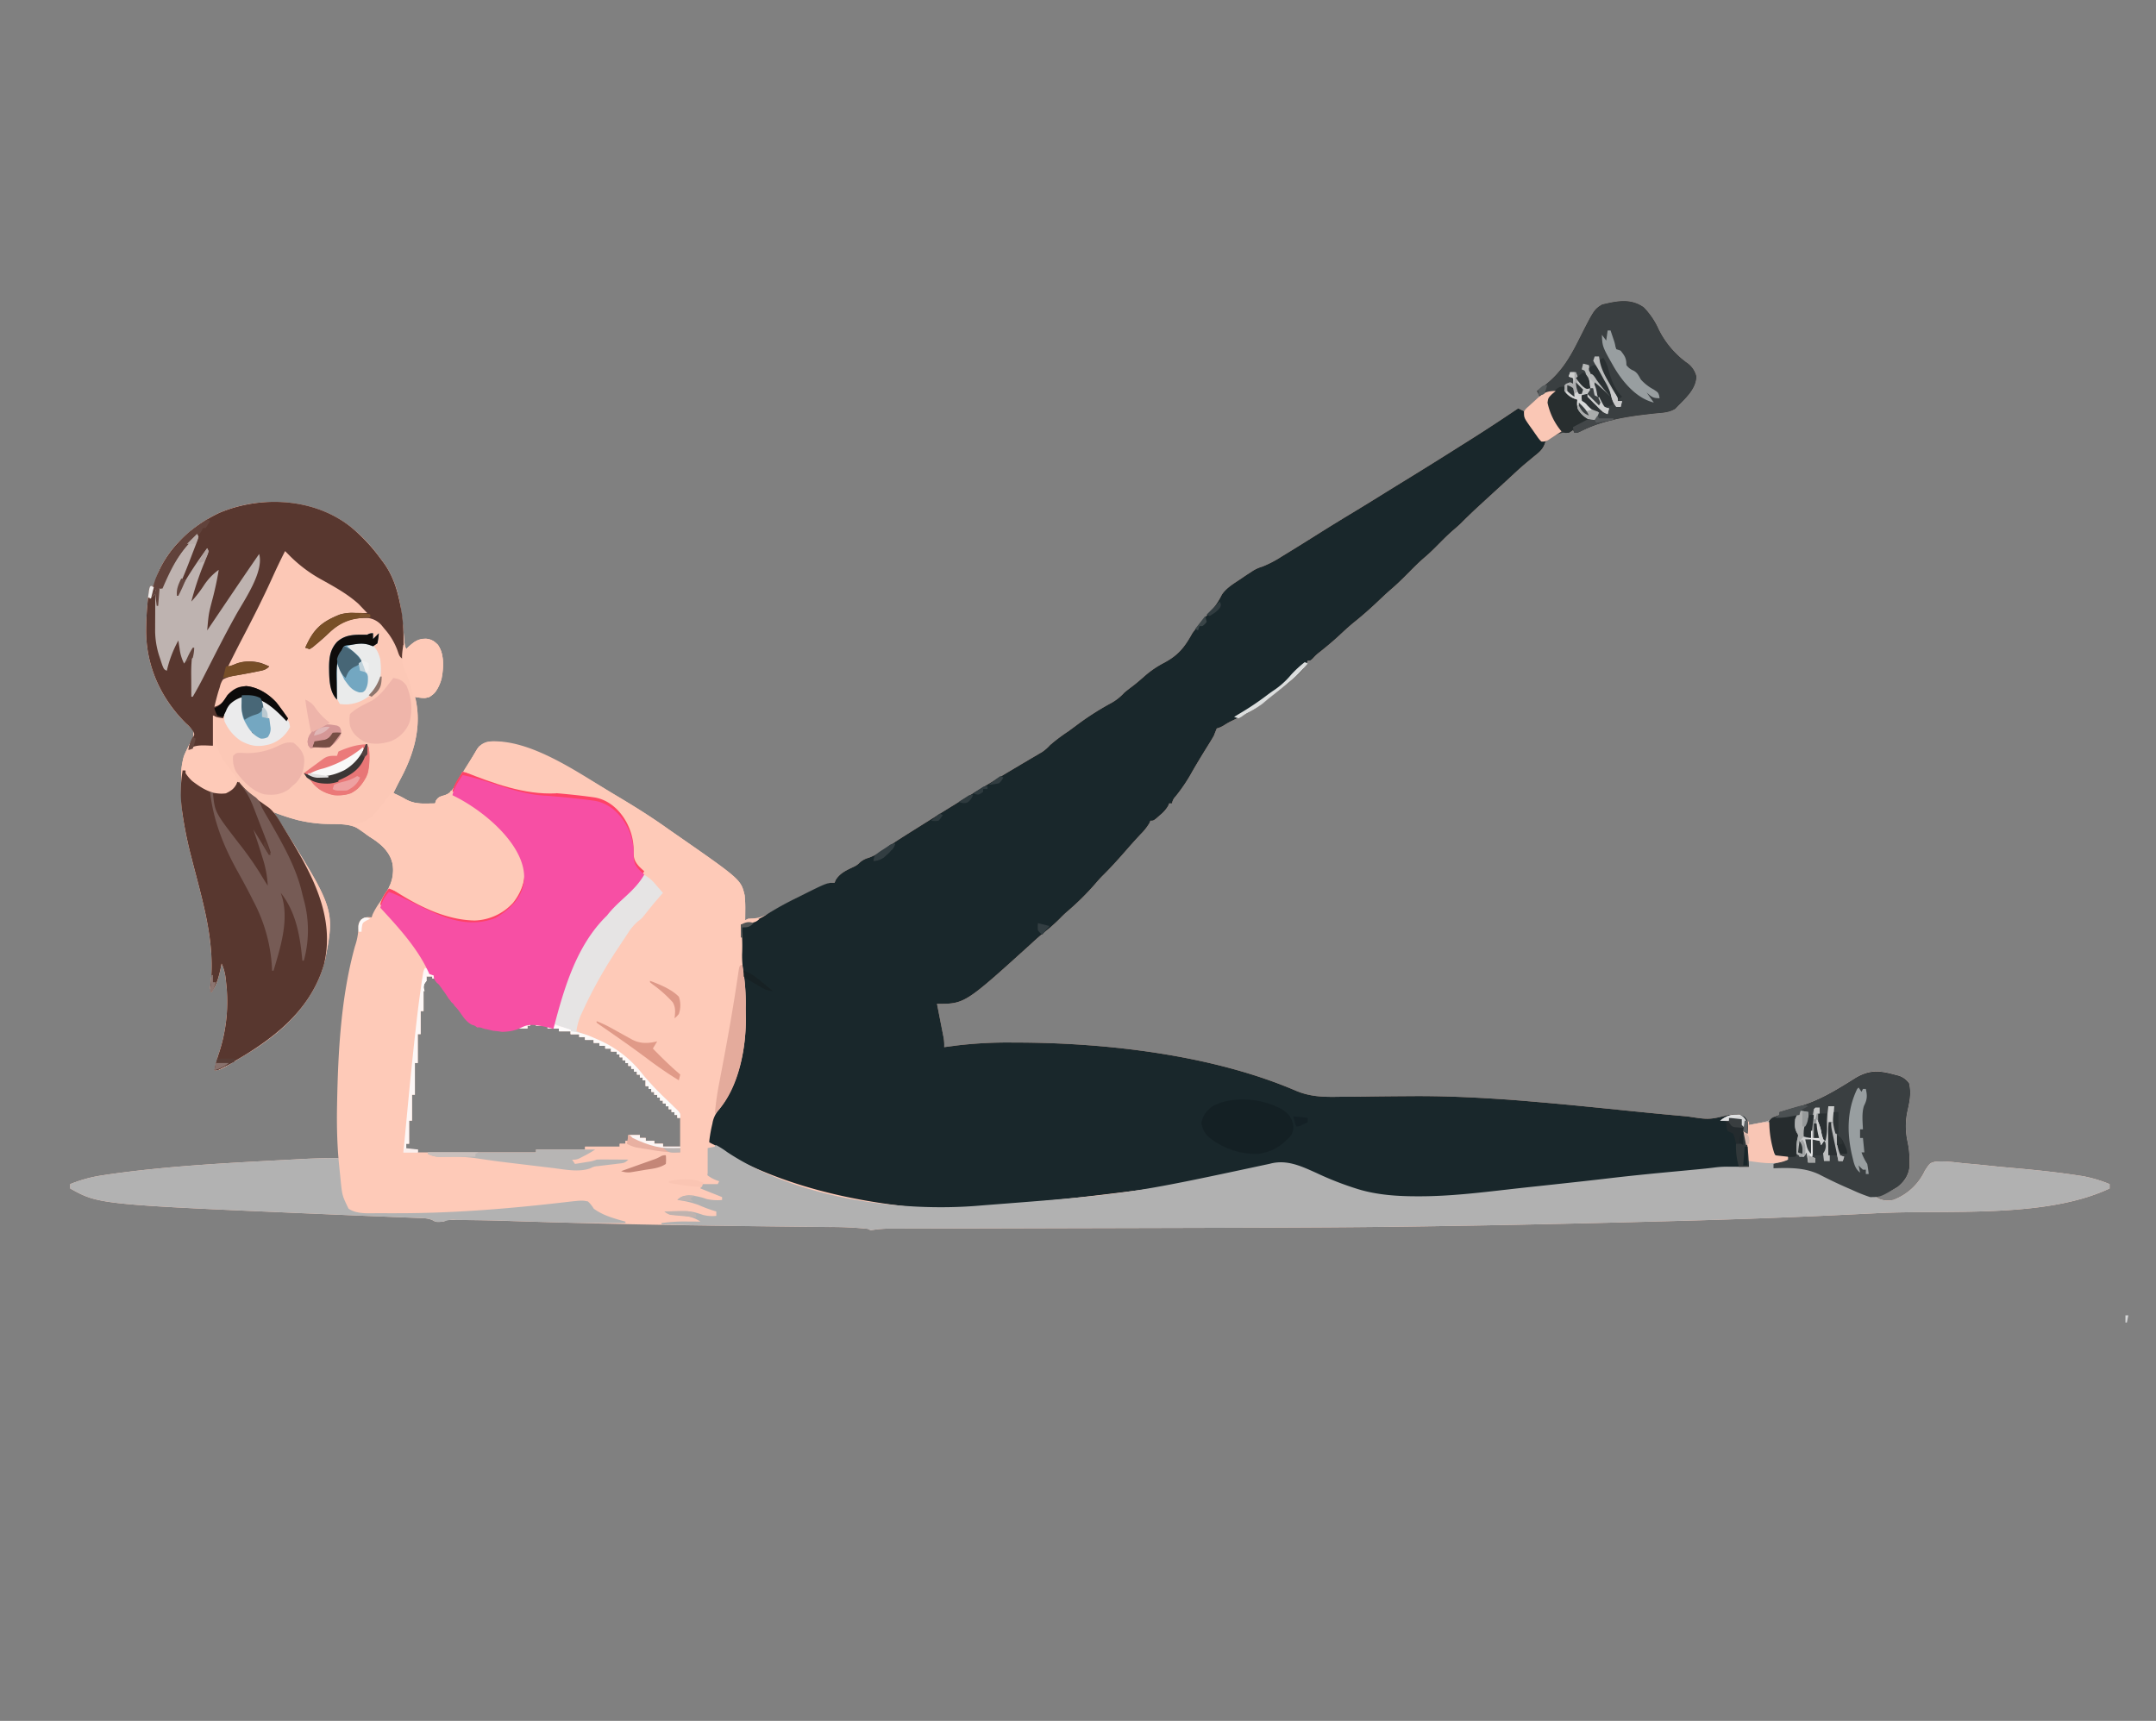 <svg id="Слой_1" data-name="Слой 1" xmlns="http://www.w3.org/2000/svg" viewBox="0 0 962 768">
  <rect x="0" y="0" width="962" height="768" fill="#808080" stroke="none"/>
  <defs>
    <style>
      .cls-1 {
        fill: #fdfdfb;
      }

      .cls-2 {
        fill: #fecab8;
      }

      .cls-3 {
        fill: #19272b;
      }

      .cls-4 {
        fill: #fcc8b6;
      }

      .cls-5 {
        fill: #b1b1b1;
      }

      .cls-6 {
        fill: #fe4365;
      }

      .cls-7 {
        fill: #58372f;
      }

      .cls-8 {
        fill: #3a3f41;
      }

      .cls-9 {
        fill: #b2b2b2;
      }

      .cls-10 {
        fill: #765b55;
      }

      .cls-11 {
        fill: #beb3b0;
      }

      .cls-12 {
        fill: #e6e4e4;
      }

      .cls-13 {
        fill: #142024;
      }

      .cls-14 {
        fill: #efb5aa;
      }

      .cls-15 {
        fill: #eeb5aa;
      }

      .cls-16 {
        fill: #56352d;
      }

      .cls-17 {
        fill: #eb7a7a;
      }

      .cls-18 {
        fill: #b7b5b4;
      }

      .cls-19 {
        fill: #e4ab9c;
      }

      .cls-20 {
        fill: #ebebec;
      }

      .cls-21 {
        fill: #eaebeb;
      }

      .cls-22 {
        fill: #73a7c1;
      }

      .cls-23 {
        fill: #282e2f;
      }

      .cls-24 {
        fill: #262c2e;
      }

      .cls-25 {
        fill: #f9c6b5;
      }

      .cls-26 {
        fill: #989ea0;
      }

      .cls-27 {
        fill: #b6b8b8;
      }

      .cls-28 {
        fill: #fac7b5;
      }

      .cls-29 {
        fill: #74a7c1;
      }

      .cls-30 {
        fill: #96999a;
      }

      .cls-31 {
        fill: #eb7978;
      }

      .cls-32 {
        fill: #fdf7f6;
      }

      .cls-33 {
        fill: #61423b;
      }

      .cls-34 {
        fill: #0e0c0b;
      }

      .cls-35 {
        fill: #e09a88;
      }

      .cls-36 {
        fill: #0c0a0a;
      }

      .cls-37 {
        fill: #d59796;
      }

      .cls-38 {
        fill: #784f27;
      }

      .cls-39 {
        fill: #fdfaf9;
      }

      .cls-40 {
        fill: #f9f8f8;
      }

      .cls-41 {
        fill: #242b2e;
      }

      .cls-42 {
        fill: #3c3635;
      }

      .cls-43 {
        fill: #774e27;
      }

      .cls-44 {
        fill: #476676;
      }

      .cls-45 {
        fill: #486777;
      }

      .cls-46 {
        fill: #bebfbf;
      }

      .cls-47 {
        fill: #eeb4aa;
      }

      .cls-48 {
        fill: #acaeae;
      }

      .cls-49 {
        fill: #31383a;
      }

      .cls-50 {
        fill: #e87676;
      }

      .cls-51 {
        fill: #e8b0a1;
      }

      .cls-52 {
        fill: #dcdede;
      }

      .cls-53 {
        fill: #c48677;
      }

      .cls-54 {
        fill: #cccdcd;
      }

      .cls-55 {
        fill: #acadae;
      }

      .cls-56 {
        fill: #2c3133;
      }

      .cls-57 {
        fill: #2e3335;
      }

      .cls-58 {
        fill: #2b3133;
      }

      .cls-59 {
        fill: #393e40;
      }

      .cls-60 {
        fill: #2a3032;
      }

      .cls-61 {
        fill: #fef5f6;
      }

      .cls-62 {
        fill: #434749;
      }

      .cls-63 {
        fill: #de9988;
      }

      .cls-64 {
        fill: #eea1a1;
      }

      .cls-65 {
        fill: #aaacac;
      }

      .cls-66 {
        fill: #c9c0bd;
      }

      .cls-67 {
        fill: #764e45;
      }

      .cls-68 {
        fill: #d3d4d4;
      }

      .cls-69 {
        fill: #b9bbbb;
      }

      .cls-70 {
        fill: #fef2f3;
      }

      .cls-71 {
        fill: #2d3234;
      }

      .cls-72 {
        fill: #4b5052;
      }

      .cls-73 {
        fill: #fac5b3;
      }

      .cls-74 {
        fill: #292f31;
      }

      .cls-75 {
        fill: #fbf6f5;
      }

      .cls-76 {
        fill: #323739;
      }

      .cls-77 {
        fill: #573c35;
      }

      .cls-78 {
        fill: #172124;
      }

      .cls-79 {
        fill: #e5e5e6;
      }

      .cls-80 {
        fill: #323d41;
      }

      .cls-81 {
        fill: #b7b8b9;
      }

      .cls-82 {
        fill: #142025;
      }

      .cls-83 {
        fill: #2d3335;
      }

      .cls-84 {
        fill: #a2a4a5;
      }

      .cls-85 {
        fill: #cdcece;
      }

      .cls-86 {
        fill: #62443d;
      }

      .cls-87 {
        fill: #bfb3af;
      }

      .cls-88 {
        fill: #d5d6d7;
      }

      .cls-89 {
        fill: #3b4042;
      }

      .cls-90 {
        fill: #c9c9ca;
      }

      .cls-91 {
        fill: #19262a;
      }

      .cls-92 {
        fill: #cbcccc;
      }

      .cls-93 {
        fill: #fefbfb;
      }

      .cls-94 {
        fill: #e0b7b7;
      }

      .cls-95 {
        fill: #bcb4b2;
      }

      .cls-96 {
        fill: #fefcfc;
      }

      .cls-97 {
        fill: #bfb4b1;
      }

      .cls-98 {
        fill: #88716c;
      }

      .cls-99 {
        fill: #8e756c;
      }

      .cls-100 {
        fill: #535555;
      }

      .cls-101 {
        fill: #fdf9f8;
      }

      .cls-102 {
        fill: #644740;
      }

      .cls-103 {
        fill: #c3c5c5;
      }

      .cls-104 {
        fill: #343a3c;
      }

      .cls-105 {
        fill: #313c40;
      }

      .cls-106 {
        fill: #565b5c;
      }

      .cls-107 {
        fill: #feeef0;
      }

      .cls-108 {
        fill: #bac9d1;
      }

      .cls-109 {
        fill: #c3c4c5;
      }

      .cls-110 {
        fill: #bfd2db;
      }

      .cls-111 {
        fill: #eff0f0;
      }

      .cls-112 {
        fill: #d9dada;
      }

      .cls-113 {
        fill: #c5c6c6;
      }

      .cls-114 {
        fill: #2e3a3e;
      }

      .cls-115 {
        fill: #2f3537;
      }

      .cls-116 {
        fill: #faefed;
      }

      .cls-117 {
        fill: #d9b8ad;
      }

      .cls-118 {
        fill: #e0e1e2;
      }

      .cls-119 {
        fill: #e0dfdf;
      }

      .cls-120 {
        fill: #60423a;
      }

      .cls-121 {
        fill: #3a4548;
      }

      .cls-122 {
        fill: #55595b;
      }

      .cls-123 {
        fill: #303637;
      }

      .cls-124 {
        fill: #b2a4a1;
      }

      .cls-125 {
        fill: #303537;
      }

      .cls-126 {
        fill: #5d6163;
      }

      .cls-127 {
        fill: #8c7570;
      }

      .cls-128 {
        fill: #805631;
      }

      .cls-129 {
        fill: #b8aca9;
      }

      .cls-130 {
        fill: #2c3233;
      }

      .cls-131 {
        fill: #1f282b;
      }

      .cls-132 {
        fill: #524241;
      }

      .cls-133 {
        fill: #eeebea;
      }

      .cls-134 {
        fill: #a5a6a6;
      }

      .cls-135 {
        fill: #5b3c34;
      }

      .cls-136 {
        fill: #664840;
      }

      .cls-137 {
        fill: #d7d8d9;
      }

      .cls-138 {
        fill: #494d53;
      }

      .cls-139 {
        fill: #b1b4b8;
      }

      .cls-140 {
        fill: #f74fa4;
      }
    </style>
  </defs>
  <path class="cls-1" d="M425.221,396.768c2.774,5.061,2.945,13.605.368,18.561-1.709,3.3-6.244,7.9-9.228,9.333-10.082,4.903-22.939.802-27.618-8.899-2.839-5.929-2.563-14.552.631-19.942,2.235-3.733,6.875-7.585,10.674-8.742,1.551-.473,3.194-1.012,3.628-1.183,1.643-.578,7.835.158,10.924,1.341C418.451,388.657,423.092,392.824,425.221,396.768Z"/>
  <path class="cls-2" d="M929.176,524.876c-.628-.094-1.238-.185-1.847-.276-9.226-1.413-18.503-2.392-27.798-3.22-3.049-.266-6.097-.531-9.141-.847-3.45-.368-6.899-.726-10.355-1.037q-2.035-.178-4.069-.366c-4.157-.473-8.328-1.054-12.513-.668-2.338.612-2.338.612-4.564,3.989a25.386,25.386,0,0,1-14.135,13.09c-2.792.466-5.31.321-7.723-1.287a56.949,56.949,0,0,0,9.653-4.505c3.123-2.55,4.962-5.274,5.382-9.341-.011-.817-.022-1.61-.033-2.403a39.525,39.525,0,0,0-.845-8.326,31.695,31.695,0,0,1-.186-13.253c1.002-4.598,1.967-8.385.83-13.012a8.973,8.973,0,0,0-4.711-3.389c-.832-.215-1.64-.424-2.448-.633-.822-.222-1.62-.438-2.418-.654-5.829-1.164-9.458-.676-14.588,2.47q-1.976,1.264-3.978,2.487c-.697.422-1.374.831-2.051,1.24-6.205,3.765-12.766,7.174-19.814,9.042-1.104.282-2.201.592-3.293.915q-1.717.522-3.436,1.038c-.402.12-.792.238-1.182.354v1.287c-.656.219-1.294.431-1.931.644a10.741,10.741,0,0,1-4.796,2.541l-2.443.475q-2.17.432-4.344.845v-1.287a19.248,19.248,0,0,0-2.667-2.541c-2.061-1.167-2.061-1.167-6.342-.676-8.808,2.155-8.808,2.155-18.343.683q-1.36-.123-2.721-.242c-8.53-.747-17.049-1.609-25.567-2.471-12.414-1.258-24.827-2.527-37.259-3.6q-1.896-.161-3.793-.323c-4.124-.362-8.248-.697-12.378-.978-.769-.051-1.516-.1-2.262-.149-12.909-.853-25.783-1.394-38.723-1.313-.641.005-1.264.009-1.886.014q-8.543.057-17.085.159-4.825.064-9.651.1-1.836.009-3.672.023c-7.107.129-13.07.108-19.727-2.658-37.2-16.003-84.407-21.444-124.471-21.541-.551-.001-1.086-.001-1.62-.002a193.727,193.727,0,0,0-25.086,1.278c-.636.086-.636.086-1.259.17q-1.325.172-2.65.344c-.658.088-1.297.173-1.936.259a18.612,18.612,0,0,0-.295-4.402l-.409-2.083c-.15-.769-.295-1.516-.44-2.262-.158-.8-.312-1.577-.465-2.353q-.655-3.355-1.313-6.71c-.149-.755-.149-.755-.295-1.495,12.419,0,12.419,0,42.032-26.828,1.577-1.469,3.157-2.891,4.822-4.261a85.74,85.74,0,0,0,7.647-6.639c1.08-1.118,2.158-2.195,3.323-3.225a118.686,118.686,0,0,0,12.765-12.582c1.042-1.216,2.083-2.404,3.205-3.547,4.018-3.944,7.739-8.136,11.436-12.381,1.861-2.145,3.783-4.231,5.711-6.315a24.566,24.566,0,0,0,3.849-4.877c.155-.366.305-.721.455-1.076,1.287,0,1.287,0,2.635-1.036.782-.696.782-.696,1.549-1.378a15.52,15.52,0,0,0,3.721-4.193c.157-.379.31-.748.463-1.116h1.287a5.162,5.162,0,0,1,1.466-3.002,74.395,74.395,0,0,0,7.549-11.233c2.08-3.609,4.236-7.163,6.431-10.703,1.097-1.756,2.204-3.504,3.218-5.309.411-1.08.833-2.156,1.287-3.218a11.752,11.752,0,0,0,3.429-1.533,28.1,28.1,0,0,1,3.519-1.961c4.753-2.326,9.832-4.416,13.846-7.929,1.32-1.196,2.642-2.291,4.075-3.354a118.806,118.806,0,0,0,9.483-7.534c.382-.346.752-.682,1.123-1.018a17.313,17.313,0,0,0,4.661-5.541c.138-.468.273-.923.407-1.378,1.287,0,1.287,0,2.454-1.124a18.703,18.703,0,0,1,2.936-2.72c2.895-2.305,5.729-4.648,8.445-7.161,2.147-1.999,4.286-3.993,6.55-5.86,3.574-2.854,6.975-5.824,10.304-8.957,2.031-1.917,4.046-3.847,6.149-5.686,2.888-2.442,5.55-5.062,8.21-7.748,2.328-2.353,4.635-4.693,7.159-6.838,2.242-1.896,4.293-3.946,6.355-6.033,2.154-2.181,4.311-4.314,6.637-6.315,1.163-.992,2.302-1.981,3.394-3.052,3.473-3.541,7.114-6.888,10.77-10.237q1.046-.958,2.09-1.916,1.925-1.767,3.851-3.531,1.432-1.309,2.861-2.621,1.415-1.311,2.831-2.621c.323-.298.637-.588.95-.878,1.686-1.562,3.381-3.106,5.137-4.59.63-.524.63-.524,1.248-1.039q1.23-1.028,2.464-2.054c1.988-1.605,3.804-2.904,4.812-5.322l.578-1.516c2.578-2.138,5.285-3.778,8.648-4.022l1.649.161c.975-.65.975-.65,1.931-1.287l.644,1.287c1.287,0,1.287,0,3.1-.872,10.378-5.143,21.689-6.608,33.1-7.856,3.176-.286,5.965-.348,8.728-2.021.479-.503.943-.99,1.408-1.478,3.63-3.663,7.786-7.447,8.019-12.871a10.256,10.256,0,0,0-3.643-5.742,40.661,40.661,0,0,1-13.145-15.254,33.318,33.318,0,0,0-6.677-9.894c-5.809-4.152-12.014-2.812-18.572-1.254-3.566,2.213-3.566,2.213-10.749,16.458-4.514,8.952-8.635,15.227-16.865,21.109-.488.344-.962.679-1.435,1.013.438.875.862,1.725,1.287,2.574-2.407,2.188-4.743,4.312-7.079,6.436-.875-.438-1.725-.862-2.574-1.287q-1.932,1.286-3.861,2.574-9.279,6.254-18.751,12.192-2.301,1.444-4.597,2.895-10.552,6.703-21.21,13.23-5.764,3.539-11.514,7.101-6.835,4.242-13.707,8.423-7.661,4.648-15.262,9.389c-4.975,3.123-9.952,6.243-14.967,9.302l-1.673,1.017a48.602,48.602,0,0,1-8.623,4.497,17.891,17.891,0,0,0-4.007,1.737l-1.528,1.006c-.89.572-1.779,1.147-2.655,1.742-.41.283-.808.557-1.207.832-3.087,2.095-6.582,4.041-8.688,7.2a35.018,35.018,0,0,1-4.193,6.546,97.803,97.803,0,0,0-9,10.709c-3.431,6.213-6.231,9.763-12.581,13.158a43.34,43.34,0,0,0-8.334,5.625c-1.709,1.496-3.399,2.987-5.186,4.389-1.394,1.058-2.786,2.111-4.145,3.213a22.666,22.666,0,0,1-6.476,5.028,124.419,124.419,0,0,0-15.123,9.774q-1.749,1.288-3.499,2.574a78.973,78.973,0,0,0-8.125,6.119,18.558,18.558,0,0,1-3.649,3.172c-.592.342-1.166.674-1.741,1.006-.846.5-.846.5-1.674.991-15.312,9.028-30.535,18.19-45.586,27.647q-2.637,1.66-5.277,3.316-1.618,1.013-3.234,2.028c-.525.33-1.035.651-1.544.971-2.392,1.504-4.782,3.009-7.127,4.584-.457.312-.901.614-1.344.916q-1.276.868-2.549,1.74a29.966,29.966,0,0,1-7.132,3.922,9.743,9.743,0,0,0-4.01,2.112,8.571,8.571,0,0,1-2.836,1.973c-3.149,1.498-6.159,2.822-7.984,5.95-.15.383-.296.755-.442,1.126-2.516,0-2.516,0-10.564,3.82-.716.342-1.411.674-2.105,1.006-5.116,2.437-10.113,4.979-15.003,7.843-2.778,1.708-5.002,2.888-8.286,3.23-.886.051-1.771.111-2.655.189-.438.219-.862.431-1.287.644l.023-1.835c.006-.826.012-1.627.018-2.428a59.894,59.894,0,0,0-.256-6.828c-1.697-7.069-1.697-7.069-31.147-27.547q-2.003-1.388-3.996-2.79c-7.087-5.027-14.425-9.585-21.886-14.036-.667-.397-1.314-.783-1.962-1.169-14.803-8.864-36.603-24.493-54.862-23.127-3.015.754-4.284,1.382-5.895,4.02-.965,1.634-1.97,3.232-2.994,4.829-1.127,1.743-2.247,3.486-3.288,5.283-.269.47-.529.926-.79,1.382q-.817,1.394-1.634,2.788c-1.606,2.917-2.697,4.839-5.955,5.933-1.852.546-2.286.583-3.416,2.232l-.322,1.166c-.591.008-1.165.015-1.74.023l-2.283.018c-3.684.037-5.918-.12-9.13-1.931a34.174,34.174,0,0,0-4.183-2.132c-.451-.164-.889-.323-1.327-.483,1.06-2.136,2.112-4.275,3.228-6.383,5.879-10.961,9.528-23.083,6.738-35.653-.106-.368-.209-.725-.312-1.081a13.785,13.785,0,0,0,6.234.241c3.188-1.896,4.596-4.693,5.646-8.137 1-5.063,1.312-10.832-1.584-15.272-1.692-1.611-2.888-2.471-5.241-2.72-3.582.159-5.584,1.371-8.135,3.829l-.782.822a9.239,9.239,0,0,1-.843-3.551c-1.101-12.354-1.79-24.69-9.258-35.022-.504-.67-.994-1.32-1.483-1.971-6.295-8.85-14.425-16.366-24.546-20.515-15.516-5.989-31.757-6.29-47.191.221-12.094,5.692-23.218,15.745-28.044,28.52q-.618,2.004-1.254,4.002c-.656.219-1.294.431-1.931.644a135.483,135.483,0,0,0-1.488,20.169c.2,15.602,6.816,29.826,17.939,40.767a33.418,33.418,0,0,1,3.147,3.235c.067,2.693.067,2.693-1.334,5.129-2.555,4.692-4.054,8.634-4.142,14.055.012.761.024,1.499.035,2.237a102.297,102.297,0,0,0,.392,14.349c.127.878.127.878.251,1.74a178.649,178.649,0,0,0,4.009,19.353c4.608,18.15,10.551,36.823,8.5,55.741-.233,1.756-.436,2.466.362,4.062,2.402-3.562,3.285-7.009,4.173-11.199.113-.568.222-1.12.332-1.672a22.089,22.089,0,0,1,1.858,7.064l.153,1.423a73.038,73.038,0,0,1-3.017,30.971,58.264,58.264,0,0,0-2.212,8.165c2.521,0,2.521,0,16.008-8.225,15.585-9.68,28.99-22.827,33.424-41.207,4.373-22.511,4.373-22.511-22.263-64.528-.267-.42-.525-.827-.784-1.234a87.519,87.519,0,0,0,11.265,3.682c.71.151.71.151,1.405.3a62.261,62.261,0,0,0,12.648,1.342c5.782.072,10.364-.079,15.068,3.713a19.306,19.306,0,0,0,3.152,2.378c4.504,2.877,8.051,6.035,9.555,11.31,1.078,6.974-1.642,11.645-5.478,17.222a35.13,35.13,0,0,0-3.431,5.749c-.144.436-.283.859-.422,1.282-2.078-.231-2.968-.175-4.706,1.046a4.157,4.157,0,0,0-1.166,3.298,27.923,27.923,0,0,1-1.573,8.573c-6.219,22.579-7.508,46.641-7.965,69.976-.018,1.038-.018,1.038-.035,2.055-.121,6.929.014,13.788.503,20.702.048.62.094,1.221.141,1.823-5.528-.071-11.028.106-16.547.403-.501.027-.986.054-1.472.08-28.552,1.534-57.324,2.795-85.646,6.923-.706.108-1.391.212-2.077.317a61.853,61.853,0,0,0-13.957,3.861v1.931c12.864,7.173,12.864,7.173,115.34,11.542.693.029,1.365.058,2.037.087q10.053.43,20.107.836,3.82.149,7.639.305,1.787.074,3.575.146,2.519.092,5.037.192l1.525.064c2.268.074,4.352.06,6.457.999,1.497.856,1.497.856,4.963.63a3.418,3.418,0,0,1,2.576-.723c.543.001,1.069.002,1.596.003l1.798 0c.662.004,1.305.008,1.947.012q9.126.031,18.243.325,4.769.155,9.538.297c1.06.032,1.06.032,2.1.063,24.242.735,48.48,1.344,72.731,1.679.551.008,1.085.015,1.62.022q16.75.23,33.501.425,5.299.062,10.598.126,4.23.051,8.46.097,2.619.027,5.238.058l2.44.029a153.499,153.499,0,0,1,16.817.804c.438.219.862.431,1.287.644a52.872,52.872,0,0,1,9.386-.74c.759-0,1.495-0,2.232-.001q3.79-.013,7.58-.02,3.501-.005,7.001-.016,6.082-.018,12.164-.031,8.953-.018,17.907-.043,14.635-.041,29.27-.076l1.775-.004,7.112-.017q30.06-.071,60.119-.153l1.666-.005c32.337-.091,64.671-.207,97.004-.743q3.586-.06,7.172-.119,12.715-.2,25.428-.451,2.804-.057,5.609-.114,32.156-.645,64.306-1.527,3.364-.091,6.728-.182,29.947-.802,59.87-2.113c.601-.027,1.185-.054,1.768-.08q11.788-.534,23.574-1.127c.532-.027,1.048-.053,1.565-.079,31.309-1.58,74.767,2.536,103.571-11.021v-1.931A58.513,58.513,0,0,0,929.176,524.876ZM303.532,511.728h-7.723v-1.287h-3.861v-1.287H288.087v-1.287h-2.574V506.58h-5.148v2.574H279.077v1.287h-2.574v1.287H261.058v1.287H239.178v1.287H186.407v-1.287h-5.148v-2.574h1.287V500.144h1.287V488.561h1.287v-14.158h1.287V461.532h1.287V451.235H188.981v-9.01h.465a3.478,3.478,0,0,1,.461-3.958,2.873,2.873,0,0,1,.362-.445V435.79h2.574v.911a3.541,3.541,0,0,1,3.194,1.502,4.458,4.458,0,0,1,.246.387c.076.102.145.207.211.315a4.386,4.386,0,0,1,.623.859.547.547,0,0,1,.168.26,42.214,42.214,0,0,1,2.845,4.161.49.49,0,0,1,.04.055.54.54,0,0,1,.165.195,4.325,4.325,0,0,1,.816,1.051,6.59,6.59,0,0,0,.611.606,3.902,3.902,0,0,1,1.121,1.552,3.942,3.942,0,0,1,1.175,1.023c2.335,2.999,3.147,5.478,6.609,7.257a3.954,3.954,0,0,1,2.143,1.095c.036.018.073.036.109.054a4.077,4.077,0,0,1,.605-.06,18.143,18.143,0,0,1,2.843.754,2.71,2.71,0,0,1,.706.065c.572.139,1.147.265,1.719.398.087-.005.163-.025.254-.025a4.127,4.127,0,0,1,1.759.385,8.655,8.655,0,0,1,1.151.144c.116.024.213.067.321.099a4.273,4.273,0,0,1,.884.126H235.316v-1.287h1.287V456.383h2.574v1.287h5.148v1.287h5.148v1.287h5.148v1.287h3.861v1.287h2.574V464.106h3.861V465.393h2.574v1.287h2.574v1.287h2.574v1.287h2.574v1.287h1.287v1.287h1.287v1.287h1.287v1.287h1.287v1.287h1.287v1.287h1.287V478.264h1.287v1.287h1.287v1.287H286.8v1.287H288.087v2.574h1.287v1.287h1.287v1.287h1.287v1.287h1.287v1.287h1.287v1.287h1.287v1.287h1.287v1.287h1.287v1.287h1.287v1.287h1.287v1.287H302.245v1.287h1.287Z"/>
  <path class="cls-3" d="M733.421,137.185a33.318,33.318,0,0,1,6.677,9.895,40.661,40.661,0,0,0,13.145,15.254,10.256,10.256,0,0,1,3.643,5.742c-.233,5.424-4.389,9.208-8.019,12.871l-1.408,1.478c-2.764,1.673-5.552,1.735-8.728,2.021-11.411,1.248-22.722,2.712-33.1,7.856-1.812.872-1.812.872-3.1.872l-.644-1.287-1.931,1.287-1.649-.161c-3.362.245-6.069,1.884-8.648,4.022l-.578,1.516c-1.007,2.418-2.824,3.717-4.812,5.322q-1.233,1.025-2.464,2.054l-1.248,1.039c-1.756,1.484-3.451,3.028-5.137,4.59l-.95.878q-1.416,1.31-2.831,2.621-1.429,1.312-2.861,2.621-1.928,1.764-3.851,3.531-1.045.959-2.09,1.916c-3.656,3.349-7.297,6.697-10.77,10.237-1.092,1.07-2.231,2.06-3.394,3.052-2.326,2.001-4.483,4.134-6.637,6.315-2.062,2.087-4.113,4.138-6.355,6.033-2.525,2.145-4.831,4.485-7.159,6.838-2.661,2.685-5.322,5.306-8.21,7.748-2.103,1.839-4.117,3.769-6.149,5.686-3.33,3.133-6.73,6.103-10.304,8.957-2.264,1.868-4.403,3.861-6.55,5.86-2.716,2.513-5.549,4.856-8.445,7.161a18.699,18.699,0,0,0-2.936,2.72c-1.166,1.124-1.166,1.124-2.454,1.124l-.407,1.378a17.313,17.313,0,0,1-4.661,5.541L577.284,302.79a118.801,118.801,0,0,1-9.483,7.534c-1.433,1.062-2.755,2.158-4.075,3.353-4.015,3.513-9.094,5.603-13.846,7.929a28.106,28.106,0,0,0-3.519,1.961,11.751,11.751,0,0,1-3.429,1.533c-.454,1.062-.876,2.138-1.287,3.218-1.014,1.806-2.12,3.553-3.218,5.309-2.194,3.54-4.351,7.094-6.431,10.703a74.393,74.393,0,0,1-7.549,11.233,5.162,5.162,0,0,0-1.466,3.002h-1.287l-.463,1.116a15.52,15.52,0,0,1-3.72,4.193l-1.549,1.378c-1.347,1.036-1.347,1.036-2.635,1.036l-.455,1.076a24.566,24.566,0,0,1-3.849,4.877c-1.929,2.084-3.85,4.17-5.711,6.315-3.697,4.244-7.418,8.437-11.435,12.381-1.122,1.143-2.164,2.331-3.205,3.547a118.68,118.68,0,0,1-12.765,12.582c-1.165,1.03-2.243,2.107-3.323,3.225a85.742,85.742,0,0,1-7.647,6.639c-1.665,1.37-3.244,2.792-4.822,4.261-29.613,26.828-29.613,26.828-42.032,26.828l.295,1.495q.661,3.354,1.313,6.71c.153.776.307,1.553.465,2.353l.44,2.262.408,2.083a18.61,18.61,0,0,1,.295,4.402c.639-.085,1.278-.171,1.936-.259q1.325-.172,2.65-.344l1.259-.17a193.725,193.725,0,0,1,25.086-1.278l1.621.002c40.064.097,87.27,5.538,124.471,21.541,6.657,2.766,12.621,2.787,19.727,2.658q1.836-.014,3.672-.023,4.826-.029,9.651-.1,8.542-.111,17.085-.159c.622-.004,1.245-.009,1.886-.014,12.939-.081,25.814.46,38.723,1.313l2.262.149c4.13.281,8.254.615,12.378.978q1.896.161,3.793.323c12.432,1.072,24.845,2.342,37.259,3.6,8.519.862,17.037,1.724,25.567,2.471q1.36.119,2.721.242c9.535,1.472,9.535,1.472,18.343-.683,2.892-.28,4.46-.33,7.079.925,1.869,2.394,1.569,4.51,1.287,7.441h-1.287l.603,1.971c1.068,4.187,1.101,8.535,1.327,12.831-.759.029-1.519.057-2.301.087-7.804.326-15.529,1-23.29,1.87q-4.98.558-9.963,1.093c-.655.071-1.311.143-1.986.216-5.461.592-10.927,1.111-16.398,1.601-7.045.639-14.069,1.403-21.092,2.248-8.793,1.058-17.593,2.042-26.396,3.005q-2.308.253-4.617.507-7.47.822-14.945,1.6c-.638.067-1.276.134-1.934.203a208.154,208.154,0,0,1-22.66,1.252c-1.447-.007-2.893,0-4.339.008a86.183,86.183,0,0,1-24.2-2.951l-1.651-.469a154.409,154.409,0,0,1-18.441-7.377l-1.218-.546q-1.646-.741-3.287-1.493c-7.092-2.923-12.211-2.491-19.402-.34-4.954,1.439-9.981,2.431-15.045,3.389-.792.15-1.585.3-2.401.454q-1.837.344-3.675.685-3.501.646-6.989,1.353c-9.392,1.894-18.838,3.162-28.343,4.343q-1.991.248-3.981.499-25.428,3.196-50.942,5.496c-.874.08-.874.08-1.765.161q-5.732.521-11.467,1.006l-1.423.124a144.735,144.735,0,0,1-26.813.158c-.584-.056-1.167-.112-1.769-.17-28.971-2.959-57.871-9.735-83.541-23.802-.674-.368-.674-.368-1.361-.743-4.811-2.691-4.811-2.691-6.362-4.406-.679-6.439,1.421-11.864,5.216-16.913,6.668-9.569,10.32-22.792,10.337-34.352.002-.532.004-1.064.006-1.611q.005-1.685.005-3.37c.001-1.692.013-3.383.025-5.075a86.068,86.068,0,0,0-1.144-15.823,73.985,73.985,0,0,1-.368-11.544c.006-.822.012-1.643.018-2.49q.022-2.999.063-5.997a24.306,24.306,0,0,1,5.47-1.689,19.842,19.842,0,0,0,6.355-3.017,142.821,142.821,0,0,1,13.394-7.361l2.154-1.082c11.119-5.515,11.119-5.515,14.457-5.515l.442-1.126c1.825-3.129,4.835-4.452,7.984-5.95a8.57,8.57,0,0,0,2.836-1.973,9.743,9.743,0,0,1,4.01-2.112,29.967,29.967,0,0,0,7.132-3.922q1.273-.872,2.549-1.74l1.344-.916c2.346-1.575,4.735-3.08,7.127-4.584l1.544-.971q1.617-1.015,3.234-2.028,2.64-1.655,5.277-3.316c15.051-9.457,30.274-18.619,45.586-27.647l1.674-.991,1.741-1.006a18.556,18.556,0,0,0,3.649-3.172,78.976,78.976,0,0,1,8.125-6.119q1.75-1.286,3.499-2.574a124.415,124.415,0,0,1,15.123-9.774,22.666,22.666,0,0,0,6.476-5.028c1.36-1.101,2.751-2.155,4.145-3.213,1.787-1.402,3.477-2.893,5.186-4.389a43.339,43.339,0,0,1,8.334-5.625c6.35-3.395,9.15-6.946,12.582-13.158a97.804,97.804,0,0,1,9-10.709,35.018,35.018,0,0,0,4.193-6.546c2.106-3.159,5.601-5.104,8.688-7.2l1.207-.832c.875-.595,1.764-1.17,2.655-1.742l1.528-1.006a17.89,17.89,0,0,1,4.007-1.737,48.6,48.6,0,0,0,8.623-4.497l1.673-1.017c5.015-3.059,9.991-6.18,14.967-9.303q7.591-4.761,15.262-9.389,6.877-4.174,13.707-8.423,5.747-3.566,11.514-7.101,10.653-6.541,21.21-13.23,2.295-1.454,4.597-2.895,9.477-5.951,18.751-12.192,1.929-1.289,3.861-2.574l2.574,1.287,7.079-6.435-1.287-2.574,1.435-1.013c8.23-5.882,12.352-12.157,16.865-21.109,7.183-14.245,7.183-14.245,10.749-16.458C721.406,134.373,727.612,133.032,733.421,137.185Z"/>
  <path class="cls-4" d="M285.191,386.72c-2.116-2.379-2.548-3.908-2.494-7.079.475-6.323-2.487-11.798-6.048-16.928a17.969,17.969,0,0,0-11.795-6.893c-.759-.096-.759-.096-1.503-.191-3.74-.526-7.483-.94-11.244-1.284-.681-.061-.681-.061-1.348-.121-2.264-.205-4.527-.41-6.792-.59a91.761,91.761,0,0,1-23.039-4.988q-2.285-.787-4.57-1.574c-.759-.258-1.496-.509-2.232-.759a41.383,41.383,0,0,0-7.768-1.905c-.594,1.117-1.191,2.232-1.807,3.337-.261.465-.514.917-.767,1.369-1.555,2.963-2.628,4.964-5.913,6.061-1.856.542-2.287.573-3.419,2.225-.109.397-.216.782-.322,1.166-.591.008-1.165.015-1.74.023l-2.283.018c-3.684.037-5.918-.12-9.13-1.931a34.174,34.174,0,0,0-4.183-2.132c-.451-.164-.889-.323-1.327-.483,1.06-2.136,2.112-4.275,3.228-6.383,5.879-10.961,9.528-23.083,6.738-35.653l-.312-1.081a13.785,13.785,0,0,0,6.234.241c3.188-1.896,4.596-4.693,5.646-8.137 1-5.063,1.312-10.832-1.584-15.272-1.692-1.611-2.888-2.471-5.241-2.72-3.583.159-5.584,1.371-8.135,3.829l-.782.822a9.239,9.239,0,0,1-.843-3.551c-1.101-12.354-1.79-24.69-9.258-35.022-.504-.67-.994-1.32-1.483-1.971a75.966,75.966,0,0,0-12.981-13.857c-16.24-13.028-40.071-14.319-58.757-6.437-12.094,5.692-23.218,15.745-28.044,28.52q-.618,2.004-1.254,4.002c-.975.325-.975.325-1.931.644a135.475,135.475,0,0,0-1.488,20.169c.2,15.602,6.816,29.826,17.939,40.767a33.418,33.418,0,0,1,3.147,3.235c.067,2.693.067,2.693-1.334,5.129-2.555,4.692-4.054,8.634-4.142,14.055.012.761.024,1.499.035,2.237a102.297,102.297,0,0,0,.392,14.349c.127.878.127.878.251,1.74a178.649,178.649,0,0,0,4.009,19.353c4.608,18.15,10.551,36.823,8.5,55.741-.233,1.756-.436,2.466.362,4.062,2.402-3.562,3.285-7.009,4.173-11.199.168-.844.168-.844.332-1.672a22.087,22.087,0,0,1,1.858,7.064l.153,1.423a73.038,73.038,0,0,1-3.017,30.971,58.262,58.262,0,0,0-2.212,8.165c2.521,0,2.521,0,16.008-8.225,15.585-9.68,28.99-22.827,33.424-41.207,4.373-22.511,4.373-22.511-22.263-64.528-.267-.42-.525-.827-.784-1.234a87.523,87.523,0,0,0,11.265,3.682c.478.102.942.201,1.405.3a62.26,62.26,0,0,0,12.648,1.342c5.782.072,10.364-.079,15.068,3.713a19.306,19.306,0,0,0,3.152,2.378c.582.372,1.147.733,1.712,1.094,4.217,3.01,7.212,6.449,8.087,11.672.2,4.014-.388,7.827-2.818,11.094a14.403,14.403,0,0,0-2.896,5.913c7.441,8.251,15.72,16.781,20.553,26.908a17.043,17.043,0,0,0,1.327,2.695c.656.219,1.294.431,1.931.644v1.287a15.205,15.205,0,0,1,1.447,2.055,3.968,3.968,0,0,1,1.103,1.002,4.458,4.458,0,0,1,.246.387c.076.102.145.207.211.315a4.386,4.386,0,0,1,.623.859.547.547,0,0,1,.168.26,42.214,42.214,0,0,1,2.845,4.161.49.49,0,0,1,.04.055.54.54,0,0,1,.165.195,4.325,4.325,0,0,1,.816,1.051,6.59,6.59,0,0,0,.611.606,3.902,3.902,0,0,1,1.121,1.552,3.942,3.942,0,0,1,1.175,1.023c2.335,2.999,3.147,5.478,6.609,7.257a3.954,3.954,0,0,1,2.143,1.095c.036.018.073.036.109.054a4.077,4.077,0,0,1,.605-.06,18.143,18.143,0,0,1,2.843.754,2.71,2.71,0,0,1,.706.065c.572.139,1.147.265,1.719.398.087-.005.163-.025.254-.025a4.127,4.127,0,0,1,1.759.385,8.655,8.655,0,0,1,1.151.144c.111.023.201.067.304.098a4.187,4.187,0,0,1,1.097.189l.61.002a18.03,18.03,0,0,0,6.204-.706c3.413-2.335,5.158-2.84,9.247-2.114l1.653.344q1.658.305,3.316.613c.856.174,1.686.344,2.516.513,3.28-12.183,6.36-24.624,12.871-35.556,1.492-2.347,2.868-4.731,4.223-7.159a14.728,14.728,0,0,1,3.758-4.892,13.128,13.128,0,0,0,3.052-2.966,106.259,106.259,0,0,1,8.716-9.035q.939-.917,1.877-1.835c.609-.602,1.2-1.186,1.791-1.77a16.578,16.578,0,0,0,4.256-5.646C286.669,388.14,285.924,387.435,285.191,386.72Z"/>
  <path class="cls-5" d="M844.673,479.39l2.448.633a8.973,8.973,0,0,1,4.711,3.389c1.138,4.627.173,8.414-.83,13.012a31.695,31.695,0,0,0,.186,13.253,39.528,39.528,0,0,1,.845,8.326l.033,2.403c-.42,4.068-2.259,6.792-5.382,9.341a56.952,56.952,0,0,1-9.653,4.505c2.412,1.608,4.931,1.753,7.723,1.287a25.386,25.386,0,0,0,14.135-13.09c2.226-3.377,2.226-3.377,4.564-3.989,4.185-.386,8.356.195,12.513.668q2.034.188,4.069.366c3.456.311,6.905.669,10.355,1.037,3.044.316,6.092.581,9.141.847,9.295.829,18.572,1.807,27.798,3.22l1.847.276a58.51,58.51,0,0,1,12.11,3.585v1.931c-28.804,13.557-72.262,9.44-103.571,11.021l-1.565.079q-11.785.595-23.574,1.127l-1.768.08q-29.928,1.351-59.87,2.113-3.364.09-6.728.182-32.151.872-64.306,1.527-2.804.056-5.609.114-12.714.259-25.428.451-3.586.057-7.172.119c-32.333.536-64.667.652-97.004.743l-1.666.005q-30.059.085-60.119.153-3.556.008-7.112.017l-1.775.004q-14.635.035-29.27.076-8.953.025-17.907.043-6.082.012-12.164.031-3.501.01-7.002.016-3.79.005-7.579.02l-2.232.001a52.87,52.87,0,0,0-9.386.74l-1.287-.644a167.934,167.934,0,0,0-19.641-.825q-1.632-.017-3.265-.035-3.444-.037-6.888-.071-8.919-.087-17.837-.193l-1.775-.02q-15.239-.172-30.475-.505l-1.958-.043q-5.095-.114-10.189-.238v-.644a73.386,73.386,0,0,1,11.584-.684l1.697.009q2.048.011,4.095.031c-3.914-2.609-7.691-2.785-12.275-2.997-1.883-.221-1.883-.221-3.814-1.508,11.582-.344,11.582-.344,17.195,1.501a16.076,16.076,0,0,0,5.973.43v-1.931l-1.109-.354a60.85,60.85,0,0,1-6.855-2.582,42.209,42.209,0,0,0-9.412-2.212c1.665-1.665,2.825-1.898,5.148-2.092a28.56,28.56,0,0,1,7.893,1.662,22.216,22.216,0,0,0,6.908.43v-1.287l-9.653-3.861.644-1.931h7.079c.212-.425.425-.849.644-1.287l-1.104-.382a17.272,17.272,0,0,1-4.045-2.192,14.895,14.895,0,0,1-.644-5.148l-.023-1.908q-.023-2.587.023-5.171a8.533,8.533,0,0,1,4.505-1.287,37.45,37.45,0,0,1,4.741,3.009c30.71,20.458,76.807,27.071,112.947,23.939l1.475-.124c64.584-4.98,64.584-4.98,127.787-18.526,7.578-2.076,14.091,1.083,20.94,4.153a140.018,140.018,0,0,0,18.487,7.177l1.534.45c8.091,2.204,16.421,2.73,24.771,2.728l1.471.002c12.976-.026,25.813-1.54,38.69-3.011q6.807-.776,13.621-1.496,8.916-.96,17.831-1.936l2.077-.228q6.217-.688,12.428-1.422c9.306-1.092,18.623-2.015,27.952-2.889q3.332-.314,6.665-.63,2.043-.194,4.087-.385c2.698-.255,5.388-.521,8.075-.876a43.67,43.67,0,0,1,5.648-.345l1.709.006,1.73.016,1.79.009q2.162.011,4.324.031c-.678-5.409-1.396-10.761-2.574-16.089l1.287.644.644-4.505.644,1.287q2.174-.41,4.344-.845l2.443-.475a10.741,10.741,0,0,0,4.796-2.542l1.931-.644v-1.287l1.182-.354q1.719-.516,3.436-1.038c1.092-.323,2.189-.633,3.293-.915,7.048-1.868,13.609-5.278,19.814-9.042l2.051-1.24q2.001-1.223,3.978-2.487C833.627,477.552,838.075,477.607,844.673,479.39Z"/>
  <path class="cls-2" d="M231.696,333.265l1.715.582c13.347,4.748,25.929,11.752,38.003,19.078q2.871,1.741,5.757,3.455c6.811,4.08,13.485,8.29,19.961,12.884q1.99,1.407,3.996,2.79c29.449,20.477,29.449,20.477,31.147,27.547a59.88,59.88,0,0,1,.256,6.828l-.018,2.428-.023,1.835,1.287-.644c1.72-.086,3.425-.028,5.148,0-1.625,1.625-2.663,1.646-4.907,2.011l-1.956.327-1.503.236.324,2.524a76.504,76.504,0,0,1,.238,10.696,44.63,44.63,0,0,0,.713,8.602,92.989,92.989,0,0,1,.895,15.281c.003,1.617.026,3.232.051,4.849.096,13.808-3.421,30.52-12.584,41.384a12.137,12.137,0,0,0-2.305,5.392l-.463,2.036c-.428,2.136-.78,4.246-1.026,6.41l2.574,1.287v.644l-3.218.644V523.956l-2.494-.523c-3.874-.783-7.771-1.406-11.675-2.017-3.78-.608-3.78-.608-4.494-1.321q-.04-2.252,0-4.505l-1.073.546c-10.785,5.2-22.274,8.891-34.322,8.464v1.931a17.925,17.925,0,0,1-7.079.644l-1.287-1.931c6.294-3.264,11.98-5.471,19.065-6.275l1.958-.244q2.358-.292,4.718-.561c-9.674-.334-9.674-.334-19.105,1.571a5.27,5.27,0,0,1-4.062-.284l-.644-1.931c2.761-1.274,5.522-2.548,8.366-3.861l-2.574-.644v-1.287h15.445v-1.287h2.574v-1.287h1.287V506.58h5.148v1.287H288.087v1.287h3.861v1.287h3.861v1.287h7.723V498.857H302.245v-1.287h-1.287v-1.287h-1.287v-1.287h-1.287v-1.287h-1.287V492.422h-1.287v-1.287h-1.287v-1.287h-1.287v-1.287h-1.287V487.274H290.661v-1.287h-1.287v-1.287H288.087v-2.574h-1.287v-1.287h-1.287v-1.287h-1.287V478.264h-1.287v-1.287h-1.287v-1.287h-1.287v-1.287h-1.287v-1.287h-1.287V471.829h-1.287v-1.287H275.216v-1.287h-2.574v-1.287h-2.574v-1.287h-2.574v-1.287h-2.574V464.106H261.058v-1.287h-2.574v-1.287h-3.861v-1.287h-5.148v-1.287h-5.148V457.671h-5.148v-1.287h-2.574v1.287h-1.287v1.287h-7.723l2.574-1.287,1.85-1.448c4.136-2.442,9.871-.307,14.238.804l.342-1.224c10.856-38.608,10.856-38.608,23.067-48.249a25.918,25.918,0,0,0,3.688-3.665c2.616-3.023,5.417-5.833,8.258-8.643l1.52-1.511q1.832-1.821,3.669-3.638a11.309,11.309,0,0,0-2.976-4.183c-1.695-1.95-1.67-3.373-1.569-5.913.299-7.568-3.485-13.617-7.992-19.455-3.462-3.604-8.494-3.876-13.205-4.558l-2.207-.354c-3.713-.551-7.388-.943-11.134-1.161-14.522-.875-27.189-4.892-40.717-10.068q1.065-1.83,2.132-3.66l1.199-2.059,1.174-2.004,1.036-1.792a7.96,7.96,0,0,1,4.631-3.739C221.985,330.264,227.155,331.717,231.696,333.265Z"/>
  <path class="cls-6" d="M285.189,386.718c.736.717,1.482,1.424,2.257,2.093-4.35,7.653-11.325,11.364-16.643,18.29-13.669,13.262-19.191,32.56-23.9,50.57-16.43-4.427-10.879.988-22.941,1.347a39.255,39.255,0,0,0-3.953-.475c-.969-.271-1.957-.475-2.935-.707a4.271,4.271,0,0,0-.707-.077,3.711,3.711,0,0,0-.959-.31,4.178,4.178,0,0,0-1.889-.436,4.914,4.914,0,0,0-.678.058,3.856,3.856,0,0,0-2.17-1.153c-3.894-1.928-4.902-5.745-7.857-8.467a4.008,4.008,0,0,0-1.056-1.356,5.923,5.923,0,0,1-.562-.543,4.29,4.29,0,0,0-.882-1.163.619.619,0,0,0-.126-.145l-.01-.01a.306.306,0,0,0-.048-.058,40.866,40.866,0,0,0-2.868-4.214.776.776,0,0,0-.126-.184,4.009,4.009,0,0,0-.61-.833,2.593,2.593,0,0,0-.174-.271c-.01-.01-.01-.019-.019-.029-.087-.145-.194-.291-.3-.436a3.903,3.903,0,0,0-1.133-1.037l.019-.019a6.741,6.741,0,0,1-1.269-1.86,5.908,5.908,0,0,1-.165-1.434c-.639-.213-1.269-.426-1.928-.639-4.902-11.199-13.679-20.693-21.885-29.606a16.344,16.344,0,0,1,3.865-7.082c15.258,5.706,30.303,18.533,47.615,11.586,29.47-17.302,1.095-44.941-19.298-54.707.63-3.42,2.761-6.055,4.505-9.01,12.749,2.596,24.374,8.758,37.608,9.232,6.975.562,13.95,1.211,20.887,2.189,10.879,1.492,18.116,13.476,17.845,23.812C282.641,382.814,283.077,384.344,285.189,386.718Z"/>
  <path class="cls-7" d="M156.694,235.304a75.967,75.967,0,0,1,12.981,13.857l1.483,1.971c4.304,5.965,6.126,12.101,7.526,19.266l.478,2.428c1.142,7.084.937,14.229.809,21.383-1.896-.948-2-2.264-2.735-4.223a29.868,29.868,0,0,0-5.631-9.291l-1.073-1.315a9.721,9.721,0,0,0-6.182-3.56c-6.743-.212-11.542,1.171-16.556,5.679l-1.591,1.513c-1.66,1.575-3.363,3.061-5.126,4.52l-1.566,1.312-1.37.86-1.931-.644c3.646-8.253,7.121-11.474,15.445-14.802a20.88,20.88,0,0,1,7.2-.684l1.462.009q1.783.011,3.566.031-1.236-1.317-2.494-2.614l-1.403-1.471c-4.806-4.328-10.354-7.417-15.973-10.556a62.555,62.555,0,0,1-15.526-11.745l-1.287-1.287c-2.01,3.936-3.905,7.91-5.724,11.938-4.25,9.399-8.917,18.546-13.699,27.682-2.162,4.141-4.245,8.322-6.32,12.507l1.107-.599a18.589,18.589,0,0,1,14.044-1.535c1.193.441,2.357.958,3.512,1.491-1.713,1.713-3.064,1.776-5.43,2.252l-2.448.5q-3.967.763-7.951,1.413a16.896,16.896,0,0,0-4.764,1.626,9.047,9.047,0,0,0-1.408,3.298l-.621,1.908c-.679,2.33-1.297,4.654-1.833,7.021,3.2-.889,4.034-2.432,5.792-5.148,1.856-1.892,3.712-3.614,6.435-3.861l2.011-.241c5.194.503,9.932,3.511,13.434,7.32,1.799,2.305,3.496,4.667,5.148,7.079l-.644,1.287-.923-.99a48.534,48.534,0,0,0-10.018-8.019l.644,1.931c.082,1.721.028,3.424,0,5.148l2.574.644c.144.91.276,1.822.402,2.735l.226,1.538a6.185,6.185,0,0,1-1.272,4.093,5.292,5.292,0,0,1-3.218.644c-4.004-1.789-5.833-5.168-7.723-9.01a17.86,17.86,0,0,1-.684-6.275l.018-1.921.023-1.458c-4.559,2.545-6.529,4.709-8.366,9.653-3.057-.563-3.057-.563-4.505-1.287v13.514l-5.719.377a17.254,17.254,0,0,0-5.221,1.554,13.727,13.727,0,0,1,1.73-5.189c1.052-1.771,1.052-1.771.392-3.162a16.147,16.147,0,0,0-3.047-3.434c-11.123-10.941-17.739-25.165-17.939-40.767a135.479,135.479,0,0,1,1.488-20.169l1.931-.644q.633-1.999,1.254-4.002c4.826-12.774,15.951-22.828,28.045-28.52C116.623,220.985,140.454,222.277,156.694,235.304Z"/>
  <path class="cls-7" d="M81.509,343.763H82.796a25.282,25.282,0,0,1,1.689,2.373,18.375,18.375,0,0,0,11.182,7.28c2.914.382,4.659.268,7.28-1.166a42.598,42.598,0,0,0,3.66-3.338l.737.945a41.975,41.975,0,0,0,9.08,8.092L118.191,359.208l1.858,1.312c2.915,2.476,4.708,5.87,6.669,9.105l1.279,2.084c10.873,17.824,21.771,37.127,16.564,58.709-6.238,21.383-23.924,34.266-42.459,44.628-4.805,2.574-4.805,2.574-6.435,2.574a58.263,58.263,0,0,1,2.212-8.165,73.038,73.038,0,0,0,3.017-30.971l-.153-1.423a22.088,22.088,0,0,0-1.858-7.064l-.332,1.672c-.888,4.19-1.771,7.637-4.173,11.199-.798-1.596-.595-2.306-.362-4.062,2.051-18.917-3.893-37.591-8.5-55.741a178.653,178.653,0,0,1-4.009-19.353l-.251-1.74A59.45,59.45,0,0,1,81.509,343.763Z"/>
  <path class="cls-2" d="M201.208,352.773c13.405,7.294,27.74,16.29,32.821,31.534.61,7.131-.62,13.002-5.148,18.663a24.255,24.255,0,0,1-17.094,7.843c-13.839-.259-26.981-7.409-38.251-14.922l.603-.965a16.284,16.284,0,0,0,.04-12.549c-2.391-4.483-6.127-6.948-10.297-9.653q-1.815-1.239-3.62-2.494l-1.634-1.121-1.182-.89v-.644l1.159-.01c5.13-.479,7.617-3.231,10.749-6.983,1.886-2.345,3.723-4.712,5.468-7.164l1.413.799,1.885,1.051,1.855,1.041a19.685,19.685,0,0,0,10.211,2.338l2.247-.035,1.694-.045.48-1.222c.988-1.655,1.609-1.852,3.421-2.398a16.36,16.36,0,0,0,2.534-.885Z"/>
  <path class="cls-8" d="M733.421,137.185a33.318,33.318,0,0,1,6.677,9.895,40.661,40.661,0,0,0,13.145,15.254,10.256,10.256,0,0,1,3.643,5.742c-.233,5.424-4.389,9.208-8.019,12.871l-1.408,1.478c-2.764,1.673-5.552,1.735-8.728,2.021-11.411,1.248-22.722,2.712-33.1,7.856-1.812.872-1.812.872-3.1.872l-.644-1.287-1.931,1.287-1.649-.161c-2.974.216-4.738,1.552-7.187,3.178-1.461.845-1.461.845-3.391.845a13.297,13.297,0,0,1-1.878-2.303l-1.037-1.461-1.067-1.546-1.09-1.516c-2.651-3.787-2.651-3.787-2.651-6.689a40.152,40.152,0,0,1,3.539-3.379l1.023-.895q1.25-1.091,2.516-2.162l-1.287-2.574,1.435-1.013c8.23-5.882,12.352-12.157,16.865-21.109,7.183-14.245,7.183-14.245,10.749-16.458C721.406,134.373,727.612,133.032,733.421,137.185Z"/>
  <path class="cls-9" d="M151.012,516.877l.136,1.444c.212,2.188.44,4.374.668,6.56l.214,2.271c.689,6.465.689,6.465,3.487,12.249,3.683,2.548,8.879,2.033,13.18,2.039l1.78.008q2.877.01,5.754.004l2.005-.001c24.502-.039,48.903-2.031,73.235-4.851,8.118-.932,8.118-.932,10.874-.417a15.066,15.066,0,0,1,2.574,3.218c4.203,3.099,9.192,4.418,14.158,5.792v.644q-14.778.118-29.535-.282l-1.498-.043q-5.339-.154-10.677-.319c-16.029-.51-16.029-.51-32.064-.724l-1.836-.009a11.345,11.345,0,0,0-5.477.733c-3.466.226-3.466.226-4.963-.63-2.104-.939-4.189-.925-6.457-.999l-1.525-.064q-2.518-.104-5.037-.192-1.787-.072-3.575-.146-3.819-.157-7.639-.305-10.054-.393-20.107-.836l-2.037-.087c-102.476-4.369-102.476-4.369-115.34-11.542v-1.931a61.856,61.856,0,0,1,13.957-3.861l2.077-.317c28.322-4.129,57.094-5.39,85.646-6.923l1.472-.08C139.983,516.983,145.484,516.806,151.012,516.877Z"/>
  <path class="cls-2" d="M295.166,399.108a21.835,21.835,0,0,1,9.01,7.723,21.449,21.449,0,0,1,0,7.723h-1.287q-.025,6.32-.035,12.64-.005,2.148-.013,4.296-.012,3.096-.014,6.192l-.01,1.924a71.92,71.92,0,0,0,.716,10.343c.18,2.143.272,4.287.362,6.435l.083,1.978c.451,12.844.251,25.715.199,38.565a18.203,18.203,0,0,1-5.437-3.979l-1.646-1.638-1.725-1.743-1.763-1.77a144.211,144.211,0,0,1-10.666-12.106c-5.703-6.947-14.116-10.842-22.547-13.497a21.847,21.847,0,0,1-3.195-1.304c-1.009-2.436-.244-4.053.736-6.427l.672-1.537.707-1.633a192.696,192.696,0,0,1,16.146-28.654l.75-1.128a93.689,93.689,0,0,1,11.88-14.679c1.159-1.306,2.301-2.624,3.444-3.944C292.691,401.57,293.901,400.323,295.166,399.108Z"/>
  <path class="cls-8" d="M844.673,479.39l2.448.633a8.973,8.973,0,0,1,4.711,3.389c1.138,4.627.173,8.414-.83,13.012a31.695,31.695,0,0,0,.186,13.253,39.528,39.528,0,0,1,.845,8.326l.033,2.403c-.42,4.068-2.259,6.792-5.382,9.341-7.663,4.491-7.663,4.491-12.227,4.505a71.272,71.272,0,0,1-8.165-3.258l-2.161-.934c-4.203-1.835-8.313-3.807-12.384-5.92-6.593-3.128-13.289-2.987-20.408-2.759v-1.931l6.435-1.931v-1.287l-2.132.121c-2.373-.121-2.373-.121-3.419-.96-3.172-3.911-3.057-8.467-3.135-13.271.319-1.978.319-1.978,1.503-3.172a14.615,14.615,0,0,1,3.321-1.38v-1.287l1.182-.354q1.719-.516,3.436-1.038c1.092-.323,2.189-.633,3.293-.915,7.048-1.868,13.609-5.278,19.814-9.042l2.051-1.24q2.001-1.223,3.978-2.487C833.627,477.552,838.075,477.607,844.673,479.39Z"/>
  <path class="cls-10" d="M105.964,348.911l1.207,1.287a59.086,59.086,0,0,0,7.026,5.752c1.592,1.487,1.933,2.537,2.707,4.545q.825,1.532,1.707,3.032l1.022,1.762,1.092,1.883c5.787,10.131,11.659,20.46,14.198,31.936q.367,1.417.739,2.833a51.105,51.105,0,0,1-.096,26.77h-.644l-.214-2.144c-1.056-10.07-2.975-19.976-9.44-28.102l.633,1.968c3.016,10.613-.818,22.572-3.851,32.783h-.644l-.073-1.677a71.632,71.632,0,0,0-8.293-29.415l-.922-1.833c-1.908-3.762-3.908-7.463-5.966-11.145-6.313-11.31-10.959-22.768-12.418-35.73l1.413.09c3.962.148,6.436.11,9.527-2.665Z"/>
  <path class="cls-11" d="M87.944,238.221c.644,1.287.644,1.287.236,2.728l-.683,1.791-.749,1.982-.814,2.106-.808,2.125c-1.594,4.169-3.235,8.308-5.047,12.388a4.733,4.733,0,0,0-.5,3.265l.855-1.586a177.724,177.724,0,0,1,12.016-18.364c.644,1.287.644,1.287.285,2.531l-.614,1.522-.671,1.698-.729,1.812a136.372,136.372,0,0,0-5.349,16.25,54.899,54.899,0,0,0,5.752-7.441,26.281,26.281,0,0,1,6.476-6.717c-.667,4.143-1.536,8.204-2.574,12.268-1.933,7.291-1.933,7.291-2.574,14.761l1.226-1.815c14.811-21.919,14.811-21.919,21.942-32.293,2.284,7.953-6.718,20.671-10.498,27.512l-.948,1.709c-3.965,7.195-7.672,14.523-11.401,21.841l-.779,1.527q-.724,1.418-1.444,2.838c-1.434,2.81-2.948,5.556-4.533,8.284h-.644q-.028-3.7-.04-7.401l-.016-2.102a70.31,70.31,0,0,1,.7-11.091l-3.861,5.792a19.363,19.363,0,0,1-2.011-6.596l-.327-2.102-.236-1.599a51.592,51.592,0,0,0-5.148,13.514c-1.287-.644-1.287-.644-2.094-2.682q-.429-1.291-.842-2.587l-.431-1.288a37.346,37.346,0,0,1-1.844-12.342l.003-1.325q.005-2.075.02-4.15.005-1.415.009-2.831.011-3.452.031-6.903L66.707,267.181l-.644-.644q.277-2.258.644-4.505H68.638l-.644,1.931h1.287l.644-1.931,1.931.644.945-2.144A78.481,78.481,0,0,1,87.944,238.221Z"/>
  <path class="cls-12" d="M286.8,390.098a17.073,17.073,0,0,1,5.953,4.907l.895,1.006q1.086,1.222,2.162,2.454l-.732.85c-3.908,4.529-3.908,4.529-7.635,9.206a11.291,11.291,0,0,1-2.795,2.657,24.053,24.053,0,0,0-4.613,5.513l-.8,1.192q-1.275,1.909-2.531,3.83l-.874,1.322a203.057,203.057,0,0,0-15.456,27.396l-.747,1.628a26.097,26.097,0,0,0-2.43,8.186l1.049.391c11.652,4.386,20.728,9.03,28.602,18.983A133.751,133.751,0,0,0,298.076,491.396q1.358,1.311,2.703,2.635l1.604,1.549c1.149,1.347,1.149,1.347,1.149,3.278H302.245v-1.287h-1.287v-1.287h-1.287v-1.287h-1.287v-1.287h-1.287V492.422h-1.287v-1.287h-1.287v-1.287h-1.287v-1.287h-1.287V487.274H290.661v-1.287h-1.287v-1.287H288.087v-2.574h-1.287v-1.287h-1.287v-1.287h-1.287V478.264h-1.287v-1.287h-1.287v-1.287h-1.287v-1.287h-1.287v-1.287h-1.287V471.829h-1.287v-1.287H275.216v-1.287h-2.574v-1.287h-2.574v-1.287h-2.574v-1.287h-2.574V464.106H261.058v-1.287h-2.574v-1.287h-3.861v-1.287h-5.148v-1.287h-5.148V457.671h-5.148v-1.287h-2.574v1.287h-1.287v1.287h-7.723l2.574-1.287,1.85-1.448c4.136-2.442,9.871-.307,14.238.804l.342-1.224c10.856-38.608,10.856-38.608,23.067-48.249a25.918,25.918,0,0,0,3.688-3.665c2.616-3.023,5.417-5.833,8.258-8.643l1.52-1.511Q284.963,391.915,286.8,390.098Z"/>
  <path class="cls-13" d="M572.413,495.318c2.714,1.978,3.777,3.337,4.585,6.677a6.907,6.907,0,0,1-.925,4.666c-4.135,4.756-8.21,7.303-14.48,8.286a33.194,33.194,0,0,1-22.524-7.723,11.097,11.097,0,0,1-3.017-6.033c.654-3.449,2.208-5.33,4.947-7.481C550.009,488.829,563.667,490.153,572.413,495.318Z"/>
  <path class="cls-14" d="M175.467,302.576c2.783.46,3.99.981,5.792,3.218a24.77,24.77,0,0,1,1.491,16.476,14.767,14.767,0,0,1-8.328,8.502c-3.984,1.31-8.341,1.702-12.253.033-2.945-1.827-4.985-3.58-6.008-6.991a15.302,15.302,0,0,1,0-5.148c2.778-2.65,6.155-4.159,9.553-5.87,3.246-1.932,5.435-4.545,7.702-7.524l1.179-1.541Z"/>
  <path class="cls-15" d="M131.062,331.536c2.422,1.982,4.248,3.991,4.698,7.152.023,4.272-.742,7.373-3.653,10.666l-1.689,1.488-1.528,1.408c-3.471,2.397-6.9,2.778-10.991,2.232-5.33-1.373-9.436-5.742-12.579-10.076a12.353,12.353,0,0,1-1.287-7.079c1.287-1.287,1.287-1.287,3.298-1.345l2.494.098a30.683,30.683,0,0,0,14.641-3.379C126.783,331.649,128.487,331.009,131.062,331.536Z"/>
  <path class="cls-16" d="M105.964,348.911c3.845,3.637,5.606,7.344,7.471,12.195l.646,1.665q.671,1.735,1.337,3.471,1.025,2.666,2.067,5.325.651,1.687,1.3,3.375l.632,1.613c.488,1.283.924,2.585,1.349,3.89l-.644,1.287-7.079-11.584,1.931,5.792c.69,2.126,1.354,4.259,2.011,6.395l.515,1.618a48.134,48.134,0,0,1,1.978,11.293c-1.257-1.886-2.414-3.809-3.58-5.752a148.028,148.028,0,0,0-9.522-13.399C95.893,362.461,95.893,362.461,95.023,354.06l1.131-.05c3.52-.256,5.724-.847,8.522-3.167Z"/>
  <path class="cls-17" d="M163.883,332.179c1.653,3.306,1.004,8.969.347,12.564a16.676,16.676,0,0,1-7.587,9.276,16.531,16.531,0,0,1-13.874-1.571,17.868,17.868,0,0,1-4.628-4.824q-1.272-1.302-2.574-2.574,2.372-1.751,4.746-3.499l1.363-1.007,1.307-.962,1.205-.888c2.114-1.481,3.628-1.422,6.181-1.366l.644-1.931C155.112,333.598,159.378,332.179,163.883,332.179Z"/>
  <path class="cls-2" d="M95.023,319.308l1.287.644-.092,1.098c-.655,9.046.147,14.388,5.884,21.426q1.208,1.613,2.373,3.258l.973,1.27c.515,1.264.515,1.264.07,2.939-1.207,2.211-2.459,2.995-4.703,4.118-5.937.779-10.362-1.935-14.978-5.43A17.795,17.795,0,0,1,82.796,345.05v-1.287H81.509c-.184-3.562-.186-5.976,1.931-9.01,3.484-2.68,7.392-2.07,11.584-1.931Z"/>
  <path class="cls-2" d="M193.606,286.206c2.877,2.493,3.603,4.48,3.922,8.165.142,5.501-.337,9.93-3.318,14.6a8.116,8.116,0,0,1-4.585,2.614,44.015,44.015,0,0,1-5.148-.644l-.473-1.745-.654-2.358-.345-1.249a45.154,45.154,0,0,0-2.591-6.956c-1.556-3.633-1.047-7.038-.442-10.86l1.287,1.931.918-.822,1.214-1.068,1.199-1.063C187.462,284.531,190.464,284.666,193.606,286.206Z"/>
  <path class="cls-18" d="M239.178,513.015h26.385a49.658,49.658,0,0,1-5.148,2.976l-1.689.87a5.84,5.84,0,0,1-3.459.659l1.287,1.931q1.871-.299,3.741-.603l2.104-.339a14.065,14.065,0,0,0,3.808-.988c1.094-.053,2.19-.069,3.286-.063l1.917.006,1.997.016,2.02.009q2.469.011,4.938.031c-1.566,1.566-2.236,1.538-4.397,1.79l-1.879.234-1.97.229q-1.918.225-3.834.463l-1.722.2a7.107,7.107,0,0,0-3.131.957c-5.13,1.875-11.579.513-16.889-.144l-2.073-.246q-3.251-.387-6.5-.787-2.139-.255-4.279-.509c-11.028-1.319-11.028-1.319-16.49-2.1l-1.907-.271q-1.746-.251-3.491-.516a84.56,84.56,0,0,0-15.043-.528,11.289,11.289,0,0,1-5.85-1.345v-.644h48.266Z"/>
  <path class="cls-19" d="M330.561,430.642h.644a97.615,97.615,0,0,1,1.526,19.084c.003,1.617.026,3.232.051,4.849.093,13.321-3.157,31.163-12.652,41.296l-1.151,1.056a127.289,127.289,0,0,1,1.978-13.806q.407-2.157.815-4.315l.43-2.26c2.417-12.727,4.699-25.459,6.615-38.272l.218-1.442q.284-1.89.56-3.781C329.917,431.285,329.917,431.285,330.561,430.642Z"/>
  <path class="cls-2" d="M214.079,332.823c2.267.312,3.765,1.338,5.611,2.642l1.8,1.263,1.92,1.364,1.98,1.388q4.906,3.443,9.768,6.948l1.747,1.249q1.634,1.17,3.255,2.358c2.661,1.901,4.651,3.214,8.027,3.382v.644c-14.23.728-28.133-4.512-41.187-9.653q1.065-1.83,2.132-3.66l1.199-2.059C213.327,333.575,213.327,333.575,214.079,332.823Z"/>
  <path class="cls-20" d="M107.894,310.942l.168,1.931c.511,5.03,1.251,8.73,4.336,12.871v1.287a15.362,15.362,0,0,0,5.792,1.931l1.287-.644a11.813,11.813,0,0,0,.402-2.816l.146-1.544c.075-1.119.096-2.242.096-3.364l-3.218-.644.08-2.413a8.302,8.302,0,0,0-1.368-5.309c3.574,1.285,6.127,3.37,9.01,5.792l1.398,1.161c3.015,2.714,3.015,2.714,3.389,5.274a15.283,15.283,0,0,1-8.969,7.682c-5.018,1.364-8.388.973-12.934-1.486a20.211,20.211,0,0,1-7.338-8.771c-.373-2.825-.164-4.58,1.408-6.918C103.231,312.877,105.081,310.942,107.894,310.942Z"/>
  <path class="cls-21" d="M165.17,287.131c2.756,2.01,3.614,3.854,4.505,7.079.506,5.072.698,10.005-2.574,14.158a17.596,17.596,0,0,1-11.765,5.973,17.055,17.055,0,0,1-3.68-.181c-2.419-3.629-2.048-7.841-2.051-12.066l-.024-1.682-.004-1.606-.008-1.457c.156-1.207.156-1.207,1.443-2.494l.473,1.413a31.258,31.258,0,0,0,4.676,9.527l.885,1.166c1.531,1.119,3.054,1.202,4.907,1.408,1.696-2.544,1.862-4.727,1.287-7.723a5.786,5.786,0,0,0-3.218-1.931l.563-1.649c.09-2.483-.118-2.781-1.649-4.585a26.353,26.353,0,0,0-4.706-4.062A13.24,13.24,0,0,1,165.17,287.131Z"/>
  <path class="cls-22" d="M166.457,282.626v2.574l2.574-2.574a31.94,31.94,0,0,1-.644,4.505L166.457,288.418l-1.689-.603c-3.393-1.068-6.556-.51-9.895.603l1.244,1.058,1.611,1.395,1.606,1.38a5.47,5.47,0,0,1,1.973,3.245,28.389,28.389,0,0,1-.644,3.218l1.609.603c1.609,1.327,1.609,1.327,1.89,2.655.064,2.415-.011,4.003-1.247,6.114-.965.925-.965.925-2.614.925-3.501-1.019-4.523-2.84-6.717-5.792l-3.218-7.079V312.229c-3.502-3.502-3.464-9.537-3.539-14.238.017-4.462.428-8.062,3.539-11.503,3.946-3.587,8.467-3.218,13.514-3.218A3.869,3.869,0,0,1,166.457,282.626Z"/>
  <path class="cls-23" d="M698.026,172.58l.804,1.448c1.035,1.912,1.035,1.912,3.097,2.976,2.417,1.748,2.481,3.036,3.178,5.872a34.377,34.377,0,0,0,3.861,4.505q-1.222.812-2.454,1.609l-1.38.905c-1.315.704-1.315.704-3.245.704v1.287c-1.931,1.287-1.931,1.287-3.419,1.327-3.577-1.414-5.494-4.73-7.119-8.085-1.04-2.65-1.77-4.556-1.046-7.401C695.36,172.58,695.36,172.58,698.026,172.58Z"/>
  <path class="cls-24" d="M802.28,497.57l-.644,1.931c-.262,2.948-.262,2.948.684,5.646.898,2.132.443,3.8.08,6.058l-.375,2.441c-.39,1.943-.39,1.943-1.033,2.587-1.258.098-2.52.143-3.781.161l-2.087.05c-1.855-.211-1.855-.211-2.999-1.053-3.263-4.514-3.26-9.883-2.717-15.246,1.647-1.647,2.706-1.653,4.987-2.011l2.001-.327A42.254,42.254,0,0,1,802.28,497.57Z"/>
  <path class="cls-25" d="M779.756,500.788l.644,1.287,1.481-.282,1.938-.362,1.923-.362a15.298,15.298,0,0,1,3.668-.282l.073,1.604a47.37,47.37,0,0,0,2.501,13.198l5.792.644v1.287c-4.966,2.649-12.013,1.359-17.376.644-1.172-1.172-1.056-3.001-1.287-4.585l-.337-2.285-.307-2.139-.226-1.556q-.213-1.474-.417-2.949l1.287.644Z"/>
  <path class="cls-26" d="M829.309,485.343l1.287,1.931.644-1.287h1.287c.709,3.158.614,4.71-.835,7.567-1.039,3.314-.581,7.016-.452,10.453h-1.287v3.861h1.287l.644,6.435h-1.287a23.9,23.9,0,0,0,2.574,5.148c.253,1.496.473,2.998.644,4.505h-1.287v-1.931h-1.287a21.844,21.844,0,0,1-1.931-1.931l.644,3.218c-2.209-1.704-2.675-3.921-3.298-6.516l-.332-1.371c-2.27-10.025-2.208-20.04,2.343-29.439Z"/>
  <path class="cls-27" d="M706.392,162.283l2.574.644.644,3.861,1.931.644a20.373,20.373,0,0,1,1.85,2.413,40.147,40.147,0,0,0,5.229,5.953l-.644,1.287-5.792-5.792a21.915,21.915,0,0,0,2.172,7.28l.82,1.682c.803,1.535.803,1.535,2.8,1.978l-.644,2.574c-2.431-.81-3.38-2.011-5.148-3.861l-1.066-1.026c-.956-.92-1.878-1.876-2.795-2.836v-1.287l-1.931.644c-.137,1.828-.137,1.828.644,3.861a32.353,32.353,0,0,0,5.792,3.218c0,2.574,0,2.574-1.287,4.505-3.281-.703-4.953-2.037-6.999-4.578a6.804,6.804,0,0,1-.724-5.075l-1.448-.483a9.56,9.56,0,0,1-4.344-3.379,9.52,9.52,0,0,1,.644-3.218l1.931-.644,1.287.644v-2.574l-1.931-.644.644-1.931h2.574l.845,2.092a14.91,14.91,0,0,0,3.017,4.987h2.574q-.594-1.913-1.207-3.821L707.724,167.253c-.496-1.835-.496-1.835-1.976-2.396Z"/>
  <path class="cls-28" d="M694.164,174.51l-1.609,1.327c-1.736,1.743-1.736,1.743-2.051,3.861a29.152,29.152,0,0,0,6.234,12.831q-1.704,1.134-3.419,2.252l-1.923,1.267a4.986,4.986,0,0,1-3.668.985,13.297,13.297,0,0,1-1.878-2.303l-1.037-1.461-1.067-1.546-1.09-1.516c-2.651-3.787-2.651-3.787-2.651-6.689a10.271,10.271,0,0,1,1.903-2.059l1.205-1.11,1.276-1.135,1.253-1.158C688.487,175.475,690.199,174.403,694.164,174.51Z"/>
  <path class="cls-26" d="M717.332,147.482h1.287q.464,1.367.925,2.735l.52,1.538a15.945,15.945,0,0,1,.749,2.956l.38,1.136,1.931.644c1.847,2.374,2.574,3.375,2.574,6.435a7.118,7.118,0,0,0,3.218,2.494c1.736.977,2.238,2.227,3.218,3.942a20.773,20.773,0,0,0,5.792,4.505c1.931,1.287,1.931,1.287,2.373,2.655l.201,1.207c-3.012,0-3.617-.641-5.792-2.574l3.218,4.505c-7.734-1.933-13.626-8.938-17.587-15.488-5.376-9.433-5.376-9.433-5.581-14.759l1.931,2.574Z"/>
  <path class="cls-29" d="M107.894,310.299c3.055-.122,5.632-.175,8.366,1.287a17.846,17.846,0,0,1,1.287,8.366l2.574.644c.144.91.276,1.822.402,2.735l.226,1.538a6.185,6.185,0,0,1-1.272,4.093,5.292,5.292,0,0,1-3.218.644c-4.004-1.789-5.833-5.168-7.723-9.01a18.656,18.656,0,0,1-.684-6.596l.018-2.102Z"/>
  <path class="cls-30" d="M810.002,494.353h1.931l-.045,1.486c-.08,4.551-.104,9.155,1.976,13.316l-1.287,1.931-.644-1.931-3.218-.644v8.366h1.287v1.931h-3.218l-.644-4.505-1.287,1.931c-2.494-.563-2.494-.563-3.218-1.287a25.863,25.863,0,0,1,.402-6.918c.388-1.451.388-1.451-.362-2.655-1.018-2.036-.877-3.625-.684-5.872a24.528,24.528,0,0,1,1.931-3.861l3.861.644c.161,3.549.161,3.549-.644,5.108-.939,1.937-.725,3.714-.644,5.832l2.574.644-.08-2.454a43.26,43.26,0,0,1,1.368-10.417Z"/>
  <path class="cls-31" d="M163.883,333.466h.644c.249,7.077.4,12.853-4.726,18.356-3.014,2.687-6.409,3.275-10.314,3.15a16.625,16.625,0,0,1-9.817-5.297l-.885-1.408,1.207.322c6.559,1.049,11.276-.211,17.014-3.459C161.273,341.756,162.62,338.662,163.883,333.466Z"/>
  <path class="cls-32" d="M189.907,438.267a2.873,2.873,0,0,1,.362-.445V435.79h2.574v.911a3.529,3.529,0,0,1,3.132,1.435c-1.6-3.128-2.78-4.963-6.35-6.208-.722,1.444-.722,1.444-1.309,5.321-.083.57-.164,1.124-.245,1.677-.899,6.095-1.67,12.2-2.358,18.323-.097.862-.097.862-.191,1.708-1.581,13.97-2.938,27.959-4.253,41.956q-.495,5.304-1.016,10.606c-.096.946-.188,1.865-.281,2.783h6.436v-1.287h-5.148v-2.574h1.287V500.144h1.287V488.561h1.287v-14.158h1.287V461.532h1.287V451.235H188.981v-9.01h.465A3.478,3.478,0,0,1,189.907,438.267Z"/>
  <path class="cls-33" d="M92.449,231.786l1.287.644a34.038,34.038,0,0,1-1.931,3.218H90.519l-.503,1.171a9.331,9.331,0,0,1-3.037,3.253c-7.009,5.993-10.883,14.306-14.48,22.605H70.569a19.132,19.132,0,0,0-2.574,1.287,24.478,24.478,0,0,1,2.936-8.849l.694-1.374a50.734,50.734,0,0,1,7.31-10.371l1.008-1.307C83.369,237.735,87.921,234.851,92.449,231.786Z"/>
  <path class="cls-34" d="M166.457,282.626v2.574l2.574-2.574a31.94,31.94,0,0,1-.644,4.505L166.457,288.418l-1.689-.603c-2.852-.898-5.059-.512-7.964-.04l-1.89.201c-1.387.319-1.387.319-2.051,1.448l-.563,1.569-.993,2.149c-1.393,3.71-1.146,7.456-1.058,11.365l.026,2.255q.034,2.734.094,5.468c-3.502-3.502-3.464-9.537-3.539-14.238.017-4.462.428-8.062,3.539-11.503,3.946-3.587,8.467-3.218,13.514-3.218A3.869,3.869,0,0,1,166.457,282.626Z"/>
  <path class="cls-35" d="M266.206,455.74a49.879,49.879,0,0,1,6.561,3.079l1.878,1.034,1.938,1.075q1.912,1.059,3.826,2.114l1.705.945c3.646,1.891,7.194,1.713,11.121.762l-1.931,3.218c3.951,4.016,7.908,7.958,12.227,11.584l-.644,2.574a174.691,174.691,0,0,1-14.534-9.985q-5.256-3.904-10.604-7.672l-1.363-.959q-2.921-2.051-5.857-4.079l-1.79-1.237-1.511-1.033-1.023-.777Z"/>
  <path class="cls-36" d="M109.905,306.196c5.194.503,9.932,3.511,13.434,7.32,1.799,2.305,3.496,4.667,5.148,7.079l-.644,1.287-.9-.968c-4.752-4.949-9.73-9.348-16.717-10.254a13.346,13.346,0,0,0-7.481,3.499,9.494,9.494,0,0,0-1.931,3.218l-.764,1.488-.523,1.086a6.715,6.715,0,0,1-2.574-.644,14.913,14.913,0,0,1-1.287-3.218l1.448-.724c2.094-1.427,2.955-2.963,4.344-5.068A12.22,12.22,0,0,1,109.905,306.196Z"/>
  <path class="cls-37" d="M150.368,323.813c1.287.644,1.287.644,1.823,2.099.144,2.353-.509,3.086-2.024,4.859-1.567,1.669-2.467,2.583-4.726,3.044a22.967,22.967,0,0,1-3.311-.209c-1.528-.249-1.528-.249-3.346.503-1.287-1.287-1.287-1.287-1.569-3.097.441-3.211,2.471-4.422,4.867-6.395C144.958,322.7,147.128,323.299,150.368,323.813Z"/>
  <path class="cls-38" d="M158.051,273.536l2.391-.005a16.856,16.856,0,0,1,4.729.729v1.287l-1.463.05c-7.507.416-12.05,2.229-17.504,7.416-1.66,1.575-3.363,3.061-5.126,4.52l-1.566,1.312-1.37.86-1.931-.644c3.646-8.253,7.121-11.474,15.445-14.802A18.283,18.283,0,0,1,158.051,273.536Z"/>
  <path class="cls-39" d="M254.623,460.245a33.298,33.298,0,0,1,10.458,2.976l1.636.702a49.701,49.701,0,0,1,20.136,15.699A133.245,133.245,0,0,0,298.076,491.396q1.358,1.311,2.703,2.635l1.604,1.549c1.149,1.347,1.149,1.347,1.149,3.278H302.245v-1.287h-1.287v-1.287h-1.287v-1.287h-1.287v-1.287h-1.287V492.422h-1.287v-1.287h-1.287v-1.287h-1.287v-1.287h-1.287V487.274H290.661v-1.287h-1.287v-1.287H288.087v-2.574h-1.287v-1.287h-1.287v-1.287h-1.287V478.264h-1.287v-1.287h-1.287v-1.287h-1.287v-1.287h-1.287v-1.287h-1.287V471.829h-1.287v-1.287H275.216v-1.287h-2.574v-1.287h-2.574v-1.287h-2.574v-1.287h-2.574V464.106H261.058v-1.287h-2.574v-1.287h-3.861Z"/>
  <path class="cls-40" d="M161.952,333.466l.644,1.931c-2.701,5.064-7.043,8.074-12.227,10.297l-1.85.804c-3.779.907-7.583,1.192-11.021-.804a22.343,22.343,0,0,1,6.757-2.735A50.4,50.4,0,0,0,161.952,333.466Z"/>
  <path class="cls-41" d="M776.538,497.57a6.032,6.032,0,0,1,3.218,2.574,25.004,25.004,0,0,1,0,5.792l-1.287-.644-.644,5.792-3.218-.644-.483-2.172-.804-2.333-1.327-.644-1.247-.644a23.365,23.365,0,0,1-.644-4.505l-2.574-.644A12.287,12.287,0,0,1,776.538,497.57Z"/>
  <path class="cls-42" d="M163.239,332.179h.644a13.137,13.137,0,0,1-2.574,9.653c-3.827,4.165-8.645,7.284-14.349,7.876-3.89.118-6.912-.387-10.106-2.728L135.567,345.05l1.85.644c5.755,1.595,10.851.653,16.169-1.931A21.773,21.773,0,0,0,163.239,332.179Z"/>
  <path class="cls-43" d="M120.122,297.428c-1.713,1.713-3.064,1.776-5.43,2.252l-2.448.498c-2.647.512-5.296,1.012-7.951,1.478-1.593.285-3.178.598-4.764.92l1.287-5.148,1.408-.241a8.877,8.877,0,0,0,3.298-1.058C110.408,294.345,115.531,295.309,120.122,297.428Z"/>
  <path class="cls-44" d="M153.586,288.418c3.554,1.439,5.438,3.478,7.723,6.435-1.287,1.931-1.287,1.931-3.178,2.775-2.376,1.309-2.912,2.473-3.901,4.947-2.565-2.224-3.374-5.073-3.861-8.366a10.241,10.241,0,0,1,1.931-3.861Z"/>
  <path class="cls-45" d="M107.894,310.299c3.055-.122,5.632-.175,8.366,1.287a11.534,11.534,0,0,1,1.287,4.505c-1.365,2.047-1.634,2.223-3.821,2.936a16.599,16.599,0,0,0-4.545,2.212,14.55,14.55,0,0,1-1.368-7.28l.035-2.084Z"/>
  <path class="cls-46" d="M815.794,493.709h2.574l-.09,1.096c-.259,6.029,1.126,11.718,2.428,17.566a12.082,12.082,0,0,1,.236,3.219l1.931.644-.644,1.931h-1.931l-.285-1.397q-.639-3.123-1.283-6.245l-.449-2.2-.434-2.099-.398-1.94a6.576,6.576,0,0,0-1.012-2.851v16.732h-2.574q-.189-1.527-.362-3.057l-.204-1.719a12.755,12.755,0,0,1,.566-4.233q.265-1.812.485-3.63l.258-2.087.263-2.167.27-2.197Q815.469,496.392,815.794,493.709Z"/>
  <path class="cls-47" d="M136.21,312.229a9.812,9.812,0,0,1,4.746,4.062,29.607,29.607,0,0,0,6.194,6.234,48.964,48.964,0,0,1-5.792,3.218q-1.288.643-2.574,1.287-.464-2.433-.925-4.867l-.263-1.374C137.059,317.944,136.599,315.1,136.21,312.229Z"/>
  <path class="cls-48" d="M802.923,495.64l3.861.644c.161,3.546.161,3.546-.608,5.053-1.071,2.182-1.246,4.492-1.604,6.878-.362,1.584-.362,1.584-1.649,2.871a31.543,31.543,0,0,0,0,4.505l-1.287-.644c-.081-4.791-.081-4.791.402-6.918.388-1.451.388-1.451-.362-2.655-1.018-2.036-.877-3.625-.684-5.872A24.528,24.528,0,0,1,802.923,495.64Z"/>
  <path class="cls-49" d="M777.825,505.936h.644c1.488,4.86,1.681,9.759,1.931,14.802h-4.505a31.006,31.006,0,0,1-1.287-10.297h2.574Z"/>
  <path class="cls-50" d="M163.883,333.466h.644q.053,2.293.08,4.585l.033,1.297a17.448,17.448,0,0,1-1.4,7.632,7.676,7.676,0,0,1-2.574,1.287l-1.287-1.287-1.013.563c-4.458,2.373-4.458,2.373-7.353,2.011v-1.287l1.249-.523c4.743-2.149,8.407-4.628,10.395-9.605C163.13,336.589,163.542,335.051,163.883,333.466Z"/>
  <path class="cls-51" d="M280.364,506.58l1.087.462c7.423,3.112,13.956,5.529,22.08,5.33v1.931a66.296,66.296,0,0,1-13.354-1.207l-2.19-.339-2.104-.339-1.902-.306a14.743,14.743,0,0,1-4.262-1.67Z"/>
  <path class="cls-52" d="M582.187,295.497l1.287.644a55.187,55.187,0,0,1-8.366,8.366l-1.89,1.609c-2.097,1.712-4.23,3.371-6.375,5.023-1.134.892-2.232,1.83-3.318,2.78a40.361,40.361,0,0,1-6.363,4.012,22.811,22.811,0,0,0-3.21,1.941l-1.368.724-1.931-.644,2.071-1.272a127.839,127.839,0,0,0,12.134-8.067c.974-.752,1.973-1.471,2.981-2.177a36.109,36.109,0,0,0,8.245-7.313A48.628,48.628,0,0,1,582.187,295.497Z"/>
  <path class="cls-53" d="M297.097,515.59a20.618,20.618,0,0,1,0,3.861c-2.943,1.962-6.161,2.135-9.613,2.695l-2.141.371-2.06.341-1.883.312a9.544,9.544,0,0,1-4.254-.501l1.436-.511q3.225-1.15,6.447-2.304l2.26-.804,2.174-.779,2.002-.715a17.082,17.082,0,0,0,3.211-1.408A3.666,3.666,0,0,1,297.097,515.59Z"/>
  <path class="cls-54" d="M804.854,507.224l3.218,1.287v7.723l1.931.644v1.931h-3.218l-.644-4.505-1.287,1.931h-1.931c-.87-4.665-.87-4.665.241-7.039A15.299,15.299,0,0,1,804.854,507.224Z"/>
  <path class="cls-55" d="M700.6,166.144h2.574l.377,1.154c.874,2.652,1.76,5.278,2.841,7.856l-4.505,1.931c-3.089-2.218-3.089-2.218-3.741-4.022l-.121-1.126a19.201,19.201,0,0,1,2.574-1.287l1.287.644v-2.574l-1.931-.644Z"/>
  <path class="cls-56" d="M816.438,497.57h.644q.65,3.599,1.287,7.2l.372,2.058.352,1.992.327,1.828a30.014,30.014,0,0,1,.236,4.942h-3.861q-.028-3.419-.04-6.838l-.016-1.948A41.919,41.919,0,0,1,816.438,497.57Z"/>
  <path class="cls-57" d="M711.54,170.649a83.064,83.064,0,0,1,8.366,7.723v1.931a7.614,7.614,0,0,1-4.505,1.287q-.977-1.824-1.931-3.66l-1.086-2.059A9.357,9.357,0,0,1,711.54,170.649Z"/>
  <path class="cls-58" d="M712.827,162.927l7.079,13.514-1.287.644a79.393,79.393,0,0,1-6.275-7.602,10.587,10.587,0,0,0-2.504-3.064c-.875-.918-.875-.918-.875-2.205C710.896,162.927,710.896,162.927,712.827,162.927Z"/>
  <path class="cls-59" d="M776.538,497.57a5.685,5.685,0,0,1,2.574,2.574,9.52,9.52,0,0,1-.644,3.218c-.939-.056-1.878-.126-2.816-.201l-1.584-.113c-1.393-.329-1.393-.329-2.68-2.26a18.124,18.124,0,0,0-3.861-.644C770.517,497.853,772.703,497.026,776.538,497.57Z"/>
  <path class="cls-60" d="M715.401,159.709a17.435,17.435,0,0,1,2.349,5.502c1.29,4.597,2.644,8.35,6.017,11.874l-1.931,1.287a107.199,107.199,0,0,1-6.033-10.458l-.721-1.36c-1.658-3.272-1.658-3.272-1.429-5.02C714.114,160.352,714.114,160.352,715.401,159.709Z"/>
  <path class="cls-61" d="M254.623,459.601v.644h-5.148v-1.287h-5.148V457.671h-5.148v-1.287h-2.574v1.287h-1.287v1.287h-7.723l2.574-1.287,1.85-1.448C238.062,452.804,248.476,457.652,254.623,459.601Z"/>
  <path class="cls-60" d="M811.29,496.927h3.861q.026,2.152.04,4.304l.023,2.421a25.277,25.277,0,0,1-.706,5.503c-2.131-1.421-2.217-1.595-2.695-3.942A35.141,35.141,0,0,1,811.29,496.927Z"/>
  <path class="cls-62" d="M712.827,185.451l.644,1.287h6.435v.644l-1.395.287a56.941,56.941,0,0,0-13.009,4.729c-1.684.777-1.684.777-2.971.777l-.644-2.574q1.864-.997,3.741-1.971l2.104-1.109c1.878-.782,1.878-.782,3.808-.138Z"/>
  <path class="cls-63" d="M290.018,437.721c4.436,1.671,9.471,3.676,12.871,7.079a11.331,11.331,0,0,1,0,7.723,9.649,9.649,0,0,1-1.931,1.931l.158-1.086c.189-2.289.231-4.028-.935-6.056a55.011,55.011,0,0,0-8.914-7.939l-1.249-1.008Z"/>
  <path class="cls-64" d="M159.378,346.337l1.287.644c-1.11,2.824-3.108,4.45-5.792,5.792a23.127,23.127,0,0,1-2.574.08l-1.368.005a4.462,4.462,0,0,1-2.494-.729l.644-1.931a27.997,27.997,0,0,1,4.103-1.327A19.011,19.011,0,0,0,159.378,346.337Z"/>
  <path class="cls-65" d="M704.461,179.659l1.408,1.649,1.81,1.569a15.553,15.553,0,0,0,3.218-.644,11.302,11.302,0,0,1,2.574,1.931l-1.287,3.218c-2.824,0-3.566-.317-5.792-1.931a13.306,13.306,0,0,1-2.574-3.218A5.761,5.761,0,0,1,704.461,179.659Z"/>
  <path class="cls-66" d="M190.912,514.303h22.524l-1.287.644v1.287q-4.404.056-8.809.08l-2.523.033-2.432.013-2.237.02a13.409,13.409,0,0,1-5.237-1.433Z"/>
  <path class="cls-67" d="M148.438,327.031a15.471,15.471,0,0,1,3.861,0q-.923,1.248-1.85,2.494l-1.041,1.403a18.026,18.026,0,0,1-2.257,2.539,29.16,29.16,0,0,1-3.942.08l-2.137-.035-1.644-.045.644-2.574,1.34-.191,1.757-.292,1.742-.271C146.853,329.489,147.28,328.662,148.438,327.031Z"/>
  <path class="cls-68" d="M703.817,170.006l1.448,1.569c1.611,1.501,2.232,2.058,4.344,2.293-1.287,1.931-1.287,1.931-3.218,2.574a10.77,10.77,0,0,0,.644,3.861,9.494,9.494,0,0,0,3.218,1.931l-2.574,1.287-2.574-3.218-1.287.644v-2.574l-1.488-.523a8.922,8.922,0,0,1-3.66-2.695l.644-1.287,2.574,2.574,1.287-1.287h2.574l-.603-1.488Q704.429,171.855,703.817,170.006Z"/>
  <path class="cls-69" d="M711.54,159.065h1.931l.417,2.476c.828,3.729,2.577,6.759,4.49,10.033q.981,1.706,1.956,3.416l.874,1.502a3.73,3.73,0,0,1,.629,2.523h1.931l-.644,2.574h-1.931a9.431,9.431,0,0,1-2.132-4.598,29.784,29.784,0,0,0-3.258-7.308l-.779-1.456c-1.075-1.997-2.15-3.943-3.389-5.845l-.739-1.388Z"/>
  <path class="cls-70" d="M206.477,451.597a53.464,53.464,0,0,0-5.455-6.334c.047.076.091.154.133.233a7.126,7.126,0,0,0,.605.596,3.902,3.902,0,0,1,1.121,1.552,3.943,3.943,0,0,1,1.175,1.023c2.335,2.999,3.147,5.478,6.609,7.257a3.954,3.954,0,0,1,2.143,1.095c.036.018.073.036.109.054a4.077,4.077,0,0,1,.605-.06,4.338,4.338,0,0,1,.679.067A15.739,15.739,0,0,1,206.477,451.597Z"/>
  <path class="cls-71" d="M706.392,175.798c1.931,0,1.931,0,3.014,1.058l1.129,1.395a22.966,22.966,0,0,0,4.867,4.625l-.644,1.287a20.687,20.687,0,0,1-8.366-3.861,6.987,6.987,0,0,1-.644-3.861Z"/>
  <path class="cls-72" d="M806.785,493.709l-1.569.845c-1.828.96-1.828.96-2.293,3.017q-1.829.327-3.66.644l-2.059.362a30.113,30.113,0,0,1-5.221.282l1.931-1.287v-1.287C805.073,492.853,805.073,492.853,806.785,493.709Z"/>
  <path class="cls-73" d="M313.829,527.817l-.644,1.931a87.436,87.436,0,0,1-14.802-1.931v-.644C303.351,526.07,309.105,525.718,313.829,527.817Z"/>
  <path class="cls-74" d="M807.428,497.57h1.931l-1.287,10.297-3.218-.644C804.528,503.315,805.471,500.935,807.428,497.57Z"/>
  <path class="cls-60" d="M706.392,166.144a6.748,6.748,0,0,1,3.057,4.987l.161,2.092-2.574.644-3.861-5.148Z"/>
  <path class="cls-75" d="M281.008,506.58h4.505v1.287H288.087v1.287h3.861v1.287h3.861v1.287h7.723v.644c-7.987.742-14.053-1.065-21.237-4.505Z"/>
  <path class="cls-76" d="M809.359,509.154q2.252-.041,4.505,0c.644.644.644.644.804,2.132a5.429,5.429,0,0,1-2.092,4.304h-3.218Z"/>
  <path class="cls-77" d="M96.954,472.472h7.723v1.287q-1.888.97-3.781,1.931l-2.127,1.086c-1.815.845-1.815.845-3.102.845A38.516,38.516,0,0,1,96.954,472.472Z"/>
  <path class="cls-78" d="M331.848,433.216a19.595,19.595,0,0,1,6.073,3.419l1.503,1.202c1.775,1.451,3.544,2.908,5.294,4.389-2.964,0-5.006-1.588-7.521-3.057l-1.555-.865-1.469-.855-1.352-.776-.974-.883Z"/>
  <path class="cls-79" d="M810.646,499.501a18.44,18.44,0,0,1,1.971,5.551,15.048,15.048,0,0,0,1.247,4.103l-1.287,1.931-.644-1.931-3.218-.644.045,1.644.035,2.137.045,2.127c-.126,1.815-.126,1.815-1.413,3.102l.644-9.01-1.931-.644h1.931v-3.218h.644v3.218h3.218l-.644-1.649A19.494,19.494,0,0,1,810.646,499.501Z"/>
  <path class="cls-80" d="M399.42,376.584a12.856,12.856,0,0,1-3.741,4.947l-1.3,1.174a9.224,9.224,0,0,1-4.613,1.601,6.143,6.143,0,0,1,.644-2.574,29.021,29.021,0,0,1,3.821-2.735l2.109-1.378C398.133,376.584,398.133,376.584,399.42,376.584Z"/>
  <path class="cls-81" d="M817.081,500.788h1.287q.648,3.156,1.287,6.315l.372,1.811.352,1.741.327,1.603a13.481,13.481,0,0,1,.236,3.331l1.931.644-.644,1.931h-1.931q-.809-3.8-1.609-7.602l-.465-2.183-.44-2.093-.408-1.93A13.426,13.426,0,0,1,817.081,500.788Z"/>
  <path class="cls-82" d="M577.039,498.214l6.435.644v1.931c-3.7,1.931-3.7,1.931-5.148,1.931Z"/>
  <path class="cls-83" d="M817.725,496.283h2.574v9.653h-1.287A29.048,29.048,0,0,1,817.725,496.283Z"/>
  <path class="cls-24" d="M819.656,506.58c2.076,1.384,2.401,1.97,3.338,4.183l.671,1.549a5.117,5.117,0,0,1,.495,2.635h-3.218A19.016,19.016,0,0,1,819.656,506.58Z"/>
  <path class="cls-84" d="M804.211,508.511c1.724,2.586,1.387,4.017,1.287,7.079l-2.574.644c-.804-4.907-.804-4.907.644-7.079Z"/>
  <path class="cls-85" d="M708.322,175.798l4.505,3.861v-1.287l.644-1.287,1.823,3.457c.745,1.256.745,1.256,2.682,1.692l-.644,2.574c-2.431-.81-3.38-2.011-5.148-3.861l-1.066-1.026c-.956-.92-1.878-1.876-2.795-2.836Z"/>
  <path class="cls-86" d="M67.351,261.389l1.287.644-.644,1.931h1.287l.644-1.931,1.287.644-.644,7.723h-.644l-.644-5.148L66.707,267.181l-.644-.644C66.527,262.213,66.527,262.213,67.351,261.389Z"/>
  <path class="cls-87" d="M296.453,540.688q2.816-.052,5.631-.08l1.609-.033,1.559-.013,1.43-.02a9.316,9.316,0,0,1,3.93,1.433v1.287q-2.998-.268-5.993-.563l-1.718-.153-1.653-.163-1.522-.143C298.384,541.975,298.384,541.975,296.453,540.688Z"/>
  <path class="cls-88" d="M776.538,497.57a5.685,5.685,0,0,1,2.574,2.574,9.52,9.52,0,0,1-.644,3.218l-1.287-1.287V499.501l-5.792-.644v1.287h-3.861C770.517,497.853,772.703,497.026,776.538,497.57Z"/>
  <path class="cls-37" d="M139.428,326.387l1.287.644a11.055,11.055,0,0,1-1.931,7.079c-1.287-1.287-1.287-1.287-1.488-3.137A6.436,6.436,0,0,1,139.428,326.387Z"/>
  <path class="cls-89" d="M709.609,173.223h1.287q.834,1.564,1.649,3.137l.928,1.765.641,1.533-.644,1.287-5.148-5.148Z"/>
  <path class="cls-90" d="M717.975,172.58a18.046,18.046,0,0,1,3.861,5.148v1.287h1.931l-.644,2.574h-1.931A13.127,13.127,0,0,1,718.619,175.154C718.41,174.295,718.197,173.436,717.975,172.58Z"/>
  <path class="cls-30" d="M804.211,496.283h2.574c.115,2.54.06,4.246-1.287,6.435h-1.287Z"/>
  <path class="cls-91" d="M778.469,511.728h1.287v8.366H777.825Z"/>
  <path class="cls-92" d="M815.794,493.709h2.574l-.644,7.079h-1.931Z"/>
  <path class="cls-80" d="M463.131,411.979l5.148,1.287-3.218,3.861a8.738,8.738,0,0,1-1.931-1.931A14.302,14.302,0,0,1,463.131,411.979Z"/>
  <path class="cls-93" d="M189.907,438.267a2.873,2.873,0,0,1,.362-.445V435.79h-.644c-1.287,1.931-1.287,1.931-1.413,3.668.015.654.03,1.288.045,1.923q.031,1.71.08,3.419c.219-.875.431-1.725.644-2.574h.465A3.478,3.478,0,0,1,189.907,438.267Z"/>
  <path class="cls-94" d="M147.151,324.457c-2.074,2.488-3.957,3.141-7.079,3.861.644-1.931.644-1.931,2.092-3.017A8.147,8.147,0,0,1,147.151,324.457Z"/>
  <path class="cls-95" d="M295.81,512.372h7.723v1.931C298.706,514.544,298.706,514.544,295.81,512.372Z"/>
  <path class="cls-96" d="M244.326,457.671a33.753,33.753,0,0,1,10.297,1.931v.644h-5.148v-1.287h-5.148Z"/>
  <path class="cls-97" d="M309.968,533.609l-1.931,1.287,1.287,1.287-7.079-.644C304.561,533.224,306.851,533.55,309.968,533.609Z"/>
  <path class="cls-74" d="M809.359,501.432H810.646l1.287,6.435h-2.574Z"/>
  <path class="cls-98" d="M96.31,474.403h5.792a16.132,16.132,0,0,1-6.435,3.218Z"/>
  <path class="cls-99" d="M169.675,301.932h.644c-.112,3.245-.251,5.076-2.614,7.401l-1.89,1.609-1.287-.644,1.488-1.649A21.542,21.542,0,0,0,169.675,301.932Z"/>
  <path class="cls-85" d="M810.646,499.501a18.44,18.44,0,0,1,1.971,5.551,15.048,15.048,0,0,0,1.247,4.103l-1.287,1.931C811.381,507.15,810.371,503.629,810.646,499.501Z"/>
  <path class="cls-100" d="M336.353,411.979c-1.97,1.689-2.402,1.931-5.148,1.931v4.505H330.561v-5.792C332.766,411.581,334.024,411.116,336.353,411.979Z"/>
  <path class="cls-101" d="M164.044,409.565l1.126.483-1.569.724c-1.85,1.085-1.85,1.085-2.172,3.258l-.121,1.81h-1.287c-.213-2.343-.27-3.485,1.126-5.43C162.596,409.405,162.596,409.405,164.044,409.565Z"/>
  <path class="cls-102" d="M80.865,258.171l1.931.644a71.742,71.742,0,0,1-3.218,7.079H78.935C78.657,262.836,79.588,260.886,80.865,258.171Z"/>
  <path class="cls-103" d="M703.817,170.006l1.448,1.569c1.611,1.501,2.232,2.058,4.344,2.293-1.287,1.931-1.287,1.931-3.298,2.373l-1.85.201,1.287-2.574-.965-1.207C703.817,171.293,703.817,171.293,703.817,170.006Z"/>
  <path class="cls-104" d="M805.498,508.511h2.574v6.435C806.172,513.046,806.085,511.114,805.498,508.511Z"/>
  <path class="cls-105" d="M544.218,268.468c.644,1.287.644,1.287.282,2.494-1.265,1.87-2.877,2.78-4.786,3.942l-1.287-.644Z"/>
  <path class="cls-106" d="M690.303,171.936a19.766,19.766,0,0,1-1.287,3.861,5.516,5.516,0,0,1-2.574.644V173.867C688.51,171.936,688.51,171.936,690.303,171.936Z"/>
  <path class="cls-107" d="M236.603,455.74q1.69.111,3.379.241l1.9.136c1.8.266,1.8.266,4.374,1.554h-7.079v-1.287Z"/>
  <path class="cls-108" d="M117.547,315.447c1.689,1.97,1.931,2.402,1.931,5.148l-2.574-.644q-.041-1.93,0-3.861Z"/>
  <path class="cls-109" d="M708.966,168.719c2.956,2.266,3.295,4.876,3.861,8.366l-1.287-.644a25.291,25.291,0,0,1-.644-3.218h-1.287Z"/>
  <path class="cls-110" d="M160.665,295.497h1.287l1.287,4.505-2.574-.644q-.369-1.599-.644-3.218Z"/>
  <path class="cls-111" d="M161.309,294.853c2.574.644,2.574.644,3.218,1.287q.039,1.608,0,3.218l-1.287.644Z"/>
  <path class="cls-112" d="M703.817,178.372a6.542,6.542,0,0,1,4.505,2.574l1.086,1.086.845.845-2.574.644-2.574-3.218-1.287.644Z"/>
  <path class="cls-113" d="M810.002,494.353h1.931v2.574H810.646l-.644,2.574h-.644q-.041-2.252,0-4.505Z"/>
  <path class="cls-114" d="M434.172,354.703a6.294,6.294,0,0,1-2.494,3.419c-1.608.52-2.352.261-3.942-.201q1.243-.81,2.494-1.609l1.403-.905A3.488,3.488,0,0,1,434.172,354.703Z"/>
  <path class="cls-115" d="M699.313,171.936a7.013,7.013,0,0,1,2.574,1.287,17.582,17.582,0,0,1,.644,3.861,22.544,22.544,0,0,1-3.218-2.574Z"/>
  <path class="cls-116" d="M180.615,512.372l5.792.644v1.287h-6.435Z"/>
  <path class="cls-117" d="M777.825,504.649c2.535,2.139,2.535,2.139,2.735,4.344l-.161,1.448-1.287.644Z"/>
  <path class="cls-118" d="M776.538,497.57v.644l-5.148.644v1.287h-3.861C770.815,497.625,772.442,497.504,776.538,497.57Z"/>
  <path class="cls-119" d="M137.497,345.05l9.01,1.287v.644c-1.019.035-2.038.06-3.057.08l-1.719.045a8.566,8.566,0,0,1-4.233-1.413Z"/>
  <path class="cls-120" d="M86.014,289.062h.644a18.985,18.985,0,0,1-.644,4.505A10.661,10.661,0,0,1,82.796,295.497,31.168,31.168,0,0,1,86.014,289.062Z"/>
  <path class="cls-121" d="M537.783,274.904l.644,2.574a6.314,6.314,0,0,1-1.931,1.931h-1.287L534.565,281.339l-1.287-.644Z"/>
  <path class="cls-122" d="M712.827,185.451l.644,1.287h6.435v.644l-7.723,1.287-.644-1.287Z"/>
  <path class="cls-123" d="M802.923,509.154c1.474,2.211,1.402,3.208,1.287,5.792l-1.931-.644Z"/>
  <path class="cls-114" d="M440.607,350.842V352.129h-1.931v1.287c-1.931,1.287-1.931,1.287-3.338,1.046l-1.166-.402q1.243-.81,2.494-1.609l1.403-.905A3.488,3.488,0,0,1,440.607,350.842Z"/>
  <path class="cls-80" d="M446.399,346.337l1.287.644a8.582,8.582,0,0,1-1.931,2.574,24.27,24.27,0,0,1-4.505.644C442.934,348.834,444.595,347.54,446.399,346.337Z"/>
  <path class="cls-124" d="M92.449,244.657l.644,1.287a20.02,20.02,0,0,1-1.931,4.505,4.852,4.852,0,0,1-2.574.644A44.754,44.754,0,0,1,92.449,244.657Z"/>
  <path class="cls-8" d="M704.461,179.659c1.907,1.807,3.504,3.336,4.505,5.792-2.462-.934-3.341-2.176-4.505-4.505Z"/>
  <path class="cls-125" d="M703.174,170.649l3.218,3.218-.644,1.931H704.461A11.451,11.451,0,0,1,703.174,170.649Z"/>
  <path class="cls-126" d="M778.469,500.145h1.287v5.792l-1.931-1.287Z"/>
  <path class="cls-127" d="M94.38,435.146h.644v3.218h1.287c-.387,1.3-.819,2.588-1.287,3.861l-1.287.644Z"/>
  <path class="cls-128" d="M160.665,273.616l4.505.644v1.287H159.378l1.287-.644Z"/>
  <path class="cls-129" d="M87.944,238.221l.644,1.287a29.786,29.786,0,0,1-1.287,3.218H83.44Z"/>
  <path class="cls-130" d="M819.656,506.58c1.931,1.287,1.931,1.287,2.373,2.655l.201,1.207-2.574.644Z"/>
  <path class="cls-131" d="M777.182,505.293h.644v5.792l-1.931-1.287C776.458,506.741,776.458,506.741,777.182,505.293Z"/>
  <path class="cls-114" d="M419.37,363.069l1.287.644a10.753,10.753,0,0,1-1.931,2.574,10.752,10.752,0,0,1-3.218,0A21.133,21.133,0,0,1,419.37,363.069Z"/>
  <path class="cls-132" d="M163.239,332.179h.644a42.047,42.047,0,0,1,0,4.505l-1.287,1.287-1.287-1.287Z"/>
  <path class="cls-133" d="M67.351,261.389l1.287.644L67.351,267.181l-1.287-.644C66.627,262.113,66.627,262.113,67.351,261.389Z"/>
  <path class="cls-134" d="M806.785,515.59l3.218,1.287v1.931h-3.218Z"/>
  <path class="cls-80" d="M399.42,376.584a7.013,7.013,0,0,1-1.287,2.574,17.582,17.582,0,0,1-3.861.644C397.386,376.584,397.386,376.584,399.42,376.584Z"/>
  <path class="cls-135" d="M118.191,375.297a19.421,19.421,0,0,1,2.574,6.435,9.868,9.868,0,0,1-3.218-5.148Z"/>
  <path class="cls-136" d="M86.014,328.961l1.287.644a34.873,34.873,0,0,1-1.287,4.505l-1.931.644A16.867,16.867,0,0,1,86.014,328.961Z"/>
  <path class="cls-54" d="M700.6,166.144h1.931v4.505l-.644-1.931-1.931-.644Z"/>
  <path class="cls-137" d="M948.365,587.023h1.287l-.644,3.218h-.644Z"/>
  <path class="cls-138" d="M582.831,561.925l1.931.644Z"/>
  <path class="cls-139" d="M583.474,413.909l1.287.644Z"/>
  <path class="cls-140" d="M285.227,388.215c.736.717,1.473,1.424,2.248,2.093-4.34,7.653-11.315,11.364-16.643,18.29-13.66,13.262-19.182,32.56-23.89,50.57-16.43-4.427-10.879.988-22.941,1.347a39.255,39.255,0,0,0-3.953-.475c-.969-.271-1.957-.475-2.945-.707a4.155,4.155,0,0,0-.698-.078,3.665,3.665,0,0,0-.969-.31,4.106,4.106,0,0,0-1.879-.436,4.783,4.783,0,0,0-.678.058,3.887,3.887,0,0,0-2.17-1.153c-3.894-1.928-4.902-5.745-7.866-8.467a3.857,3.857,0,0,0-1.046-1.356,4.956,4.956,0,0,1-.562-.543,4.325,4.325,0,0,0-.891-1.163.85.85,0,0,0-.116-.145.421.421,0,0,0-.058-.068,42.468,42.468,0,0,0-2.868-4.214.603.603,0,0,0-.136-.184,3.648,3.648,0,0,0-.601-.833,2.593,2.593,0,0,0-.174-.271c-.01-.01-.01-.019-.019-.029a4.03,4.03,0,0,0-.31-.436,3.757,3.757,0,0,0-1.124-1.037l.019-.019a6.537,6.537,0,0,1-1.269-1.86,5.974,5.974,0,0,1-.174-1.434c-.639-.213-1.269-.426-1.928-.639-4.902-11.199-13.679-20.693-21.885-29.606a16.363,16.363,0,0,1,3.875-7.082c15.258,5.706,30.293,18.533,47.615,11.587,29.47-17.302,1.085-44.941-19.298-54.707.62-3.42,2.751-6.055,4.505-9.01,12.749,2.596,24.374,8.758,37.598,9.232,6.975.562,13.95,1.211,20.887,2.189,10.889,1.492,18.126,13.476,17.845,23.812C282.67,384.311,283.115,385.841,285.227,388.215Z"/>
</svg>
